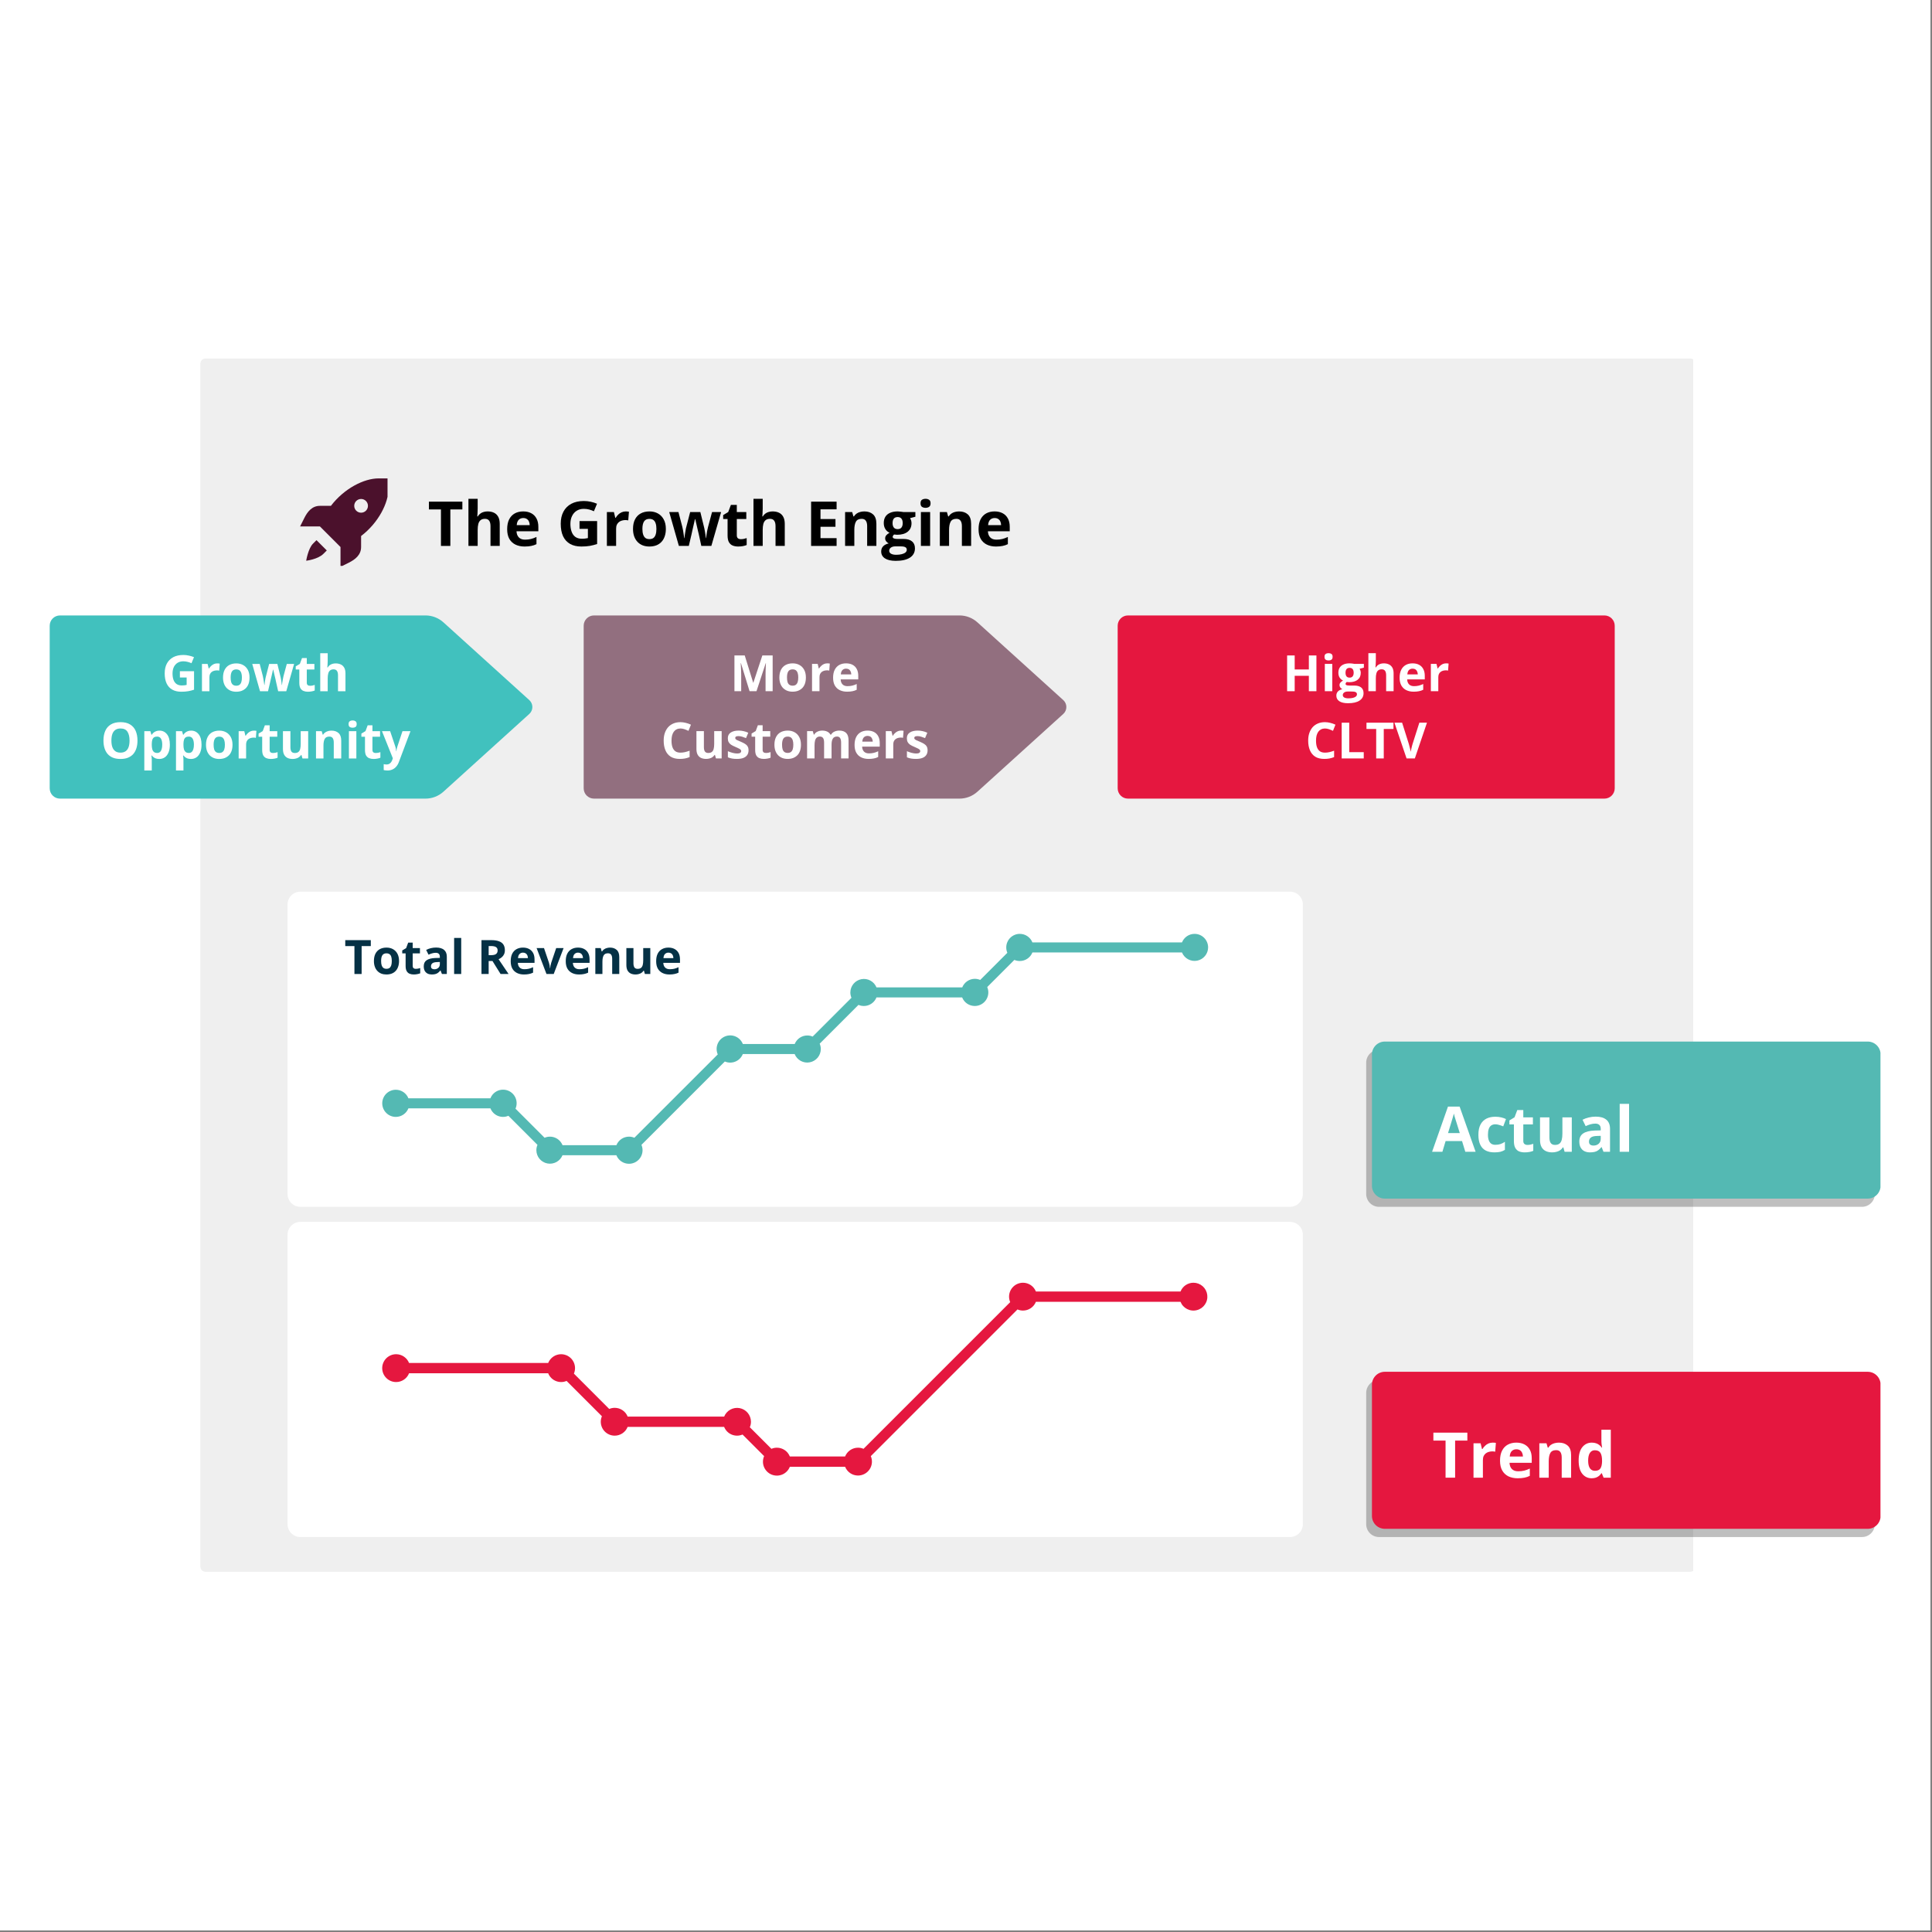 <svg xmlns="http://www.w3.org/2000/svg" xmlns:xlink="http://www.w3.org/1999/xlink" width="750" zoomAndPan="magnify" viewBox="0 0 562.5 562.5" height="750" preserveAspectRatio="xMidYMid meet" version="1.0"><rect x="0" y="0" width="562.5" height="562.5" fill="#808080" stroke="none"/><defs><filter x="0%" y="0%" width="100%" height="100%" id="e8e3340325"><feColorMatrix values="0 0 0 0 1 0 0 0 0 1 0 0 0 0 1 0 0 0 1 0" color-interpolation-filters="sRGB"/></filter><g/><clipPath id="7e7ad681b1"><path d="M 58.332 104.383 L 493 104.383 L 493 457.617 L 58.332 457.617 Z M 58.332 104.383 " clip-rule="nonzero"/></clipPath><clipPath id="b3d30b15c6"><path d="M 59.828 104.383 L 492.145 104.383 C 492.543 104.383 492.926 104.543 493.207 104.824 C 493.488 105.105 493.645 105.484 493.645 105.883 L 493.645 456.117 C 493.645 456.516 493.488 456.895 493.207 457.176 C 492.926 457.457 492.543 457.617 492.145 457.617 L 59.828 457.617 C 59.43 457.617 59.051 457.457 58.77 457.176 C 58.488 456.895 58.332 456.516 58.332 456.117 L 58.332 105.883 C 58.332 105.484 58.488 105.105 58.77 104.824 C 59.051 104.543 59.43 104.383 59.828 104.383 Z M 59.828 104.383 " clip-rule="nonzero"/></clipPath><mask id="fd897c2a80"><g filter="url(#e8e3340325)"><rect x="-56.25" width="675" fill="#000000" y="-56.25" height="675" fill-opacity="0.25"/></g></mask><clipPath id="2d0b841e79"><path d="M 0.766 0.645 L 149 0.645 L 149 46.367 L 0.766 46.367 Z M 0.766 0.645 " clip-rule="nonzero"/></clipPath><clipPath id="5b445ceb9a"><path d="M 4.512 0.645 L 145.113 0.645 C 146.105 0.645 147.059 1.039 147.762 1.742 C 148.465 2.445 148.859 3.398 148.859 4.391 L 148.859 42.621 C 148.859 43.613 148.465 44.566 147.762 45.27 C 147.059 45.973 146.105 46.367 145.113 46.367 L 4.512 46.367 C 3.52 46.367 2.566 45.973 1.863 45.27 C 1.16 44.566 0.766 43.613 0.766 42.621 L 0.766 4.391 C 0.766 3.398 1.16 2.445 1.863 1.742 C 2.566 1.039 3.52 0.645 4.512 0.645 Z M 4.512 0.645 " clip-rule="nonzero"/></clipPath><clipPath id="47e6692e07"><rect x="0" width="150" y="0" height="47"/></clipPath><clipPath id="e042ef331a"><path d="M 399.441 303.25 L 547.676 303.25 L 547.676 348.973 L 399.441 348.973 Z M 399.441 303.25 " clip-rule="nonzero"/></clipPath><clipPath id="a05c04255c"><path d="M 403.188 303.25 L 543.785 303.25 C 544.781 303.25 545.734 303.648 546.434 304.348 C 547.137 305.051 547.531 306.004 547.531 307 L 547.531 345.227 C 547.531 346.219 547.137 347.172 546.434 347.875 C 545.734 348.578 544.781 348.973 543.785 348.973 L 403.188 348.973 C 402.195 348.973 401.242 348.578 400.539 347.875 C 399.836 347.172 399.441 346.219 399.441 345.227 L 399.441 307 C 399.441 306.004 399.836 305.051 400.539 304.348 C 401.242 303.648 402.195 303.25 403.188 303.25 Z M 403.188 303.25 " clip-rule="nonzero"/></clipPath><clipPath id="44453b48cb"><path d="M 325.41 179.184 L 470.191 179.184 L 470.191 232.516 L 325.41 232.516 Z M 325.41 179.184 " clip-rule="nonzero"/></clipPath><clipPath id="8a24ec1403"><path d="M 328.406 179.184 L 467.125 179.184 C 468.781 179.184 470.125 180.527 470.125 182.18 L 470.125 229.516 C 470.125 231.172 468.781 232.516 467.125 232.516 L 328.406 232.516 C 326.75 232.516 325.41 231.172 325.41 229.516 L 325.41 182.18 C 325.41 180.527 326.75 179.184 328.406 179.184 Z M 328.406 179.184 " clip-rule="nonzero"/></clipPath><clipPath id="0dac9fef99"><path d="M 14.469 179.184 L 155 179.184 L 155 232.516 L 14.469 232.516 Z M 14.469 179.184 " clip-rule="nonzero"/></clipPath><clipPath id="454d5cf67e"><path d="M 123.883 179.184 L 17.465 179.184 C 15.809 179.184 14.469 180.527 14.469 182.18 L 14.469 229.516 C 14.469 231.172 15.809 232.516 17.465 232.516 L 123.883 232.516 C 125.812 232.516 127.672 231.797 129.102 230.504 L 154.109 207.859 C 154.676 207.348 155 206.617 155 205.848 C 155 205.082 154.676 204.352 154.109 203.836 L 129.102 181.195 C 127.672 179.902 125.812 179.184 123.883 179.184 Z M 123.883 179.184 " clip-rule="nonzero"/></clipPath><clipPath id="59e34d784d"><path d="M 169.938 179.184 L 310.555 179.184 L 310.555 232.516 L 169.938 232.516 Z M 169.938 179.184 " clip-rule="nonzero"/></clipPath><clipPath id="90101959e4"><path d="M 279.355 179.184 L 172.938 179.184 C 171.281 179.184 169.938 180.527 169.938 182.18 L 169.938 229.516 C 169.938 231.172 171.281 232.516 172.938 232.516 L 279.355 232.516 C 281.285 232.516 283.145 231.797 284.574 230.504 L 309.578 207.859 C 310.148 207.348 310.469 206.617 310.469 205.848 C 310.469 205.082 310.148 204.352 309.578 203.836 L 284.574 181.195 C 283.145 179.902 281.285 179.184 279.355 179.184 Z M 279.355 179.184 " clip-rule="nonzero"/></clipPath><clipPath id="0d15147587"><path d="M 87.352 139.285 L 112.828 139.285 L 112.828 164.762 L 87.352 164.762 Z M 87.352 139.285 " clip-rule="nonzero"/></clipPath><clipPath id="ee45c3a885"><path d="M 83.719 259.605 L 379.438 259.605 L 379.438 351.367 L 83.719 351.367 Z M 83.719 259.605 " clip-rule="nonzero"/></clipPath><clipPath id="f5156eb2bd"><path d="M 87.465 259.605 L 375.582 259.605 C 377.652 259.605 379.328 261.281 379.328 263.352 L 379.328 347.621 C 379.328 349.688 377.652 351.367 375.582 351.367 L 87.465 351.367 C 85.395 351.367 83.719 349.688 83.719 347.621 L 83.719 263.352 C 83.719 261.281 85.395 259.605 87.465 259.605 Z M 87.465 259.605 " clip-rule="nonzero"/></clipPath><clipPath id="fed4038937"><path d="M 111.297 271.82 L 351.836 271.82 L 351.836 339 L 111.297 339 Z M 111.297 271.82 " clip-rule="nonzero"/></clipPath><clipPath id="beaa631518"><path d="M 83.719 355.746 L 379.438 355.746 L 379.438 447.508 L 83.719 447.508 Z M 83.719 355.746 " clip-rule="nonzero"/></clipPath><clipPath id="7f5a7f0f26"><path d="M 87.465 355.746 L 375.582 355.746 C 377.652 355.746 379.328 357.422 379.328 359.492 L 379.328 443.762 C 379.328 445.832 377.652 447.508 375.582 447.508 L 87.465 447.508 C 85.395 447.508 83.719 445.832 83.719 443.762 L 83.719 359.492 C 83.719 357.422 85.395 355.746 87.465 355.746 Z M 87.465 355.746 " clip-rule="nonzero"/></clipPath><clipPath id="d2a15544ea"><path d="M 111.297 373.422 L 351.836 373.422 L 351.836 429.625 L 111.297 429.625 Z M 111.297 373.422 " clip-rule="nonzero"/></clipPath><mask id="62822356ba"><g filter="url(#e8e3340325)"><rect x="-56.25" width="675" fill="#000000" y="-56.25" height="675" fill-opacity="0.25"/></g></mask><clipPath id="5bcdacab72"><path d="M 0.766 0.785 L 149 0.785 L 149 46.508 L 0.766 46.508 Z M 0.766 0.785 " clip-rule="nonzero"/></clipPath><clipPath id="99cf912b6c"><path d="M 4.512 0.785 L 145.113 0.785 C 146.105 0.785 147.059 1.18 147.762 1.883 C 148.465 2.586 148.859 3.539 148.859 4.535 L 148.859 42.762 C 148.859 43.754 148.465 44.707 147.762 45.41 C 147.059 46.113 146.105 46.508 145.113 46.508 L 4.512 46.508 C 3.52 46.508 2.566 46.113 1.863 45.41 C 1.16 44.707 0.766 43.754 0.766 42.762 L 0.766 4.535 C 0.766 3.539 1.16 2.586 1.863 1.883 C 2.566 1.18 3.52 0.785 4.512 0.785 Z M 4.512 0.785 " clip-rule="nonzero"/></clipPath><clipPath id="62bc282973"><rect x="0" width="150" y="0" height="47"/></clipPath><clipPath id="141a1ce74d"><path d="M 399.441 399.395 L 547.676 399.395 L 547.676 445.113 L 399.441 445.113 Z M 399.441 399.395 " clip-rule="nonzero"/></clipPath><clipPath id="0a2598f4fb"><path d="M 403.188 399.395 L 543.785 399.395 C 544.781 399.395 545.734 399.789 546.434 400.492 C 547.137 401.195 547.531 402.148 547.531 403.141 L 547.531 441.367 C 547.531 442.363 547.137 443.312 546.434 444.016 C 545.734 444.719 544.781 445.113 543.785 445.113 L 403.188 445.113 C 402.195 445.113 401.242 444.719 400.539 444.016 C 399.836 443.312 399.441 442.363 399.441 441.367 L 399.441 403.141 C 399.441 402.148 399.836 401.195 400.539 400.492 C 401.242 399.789 402.195 399.395 403.188 399.395 Z M 403.188 399.395 " clip-rule="nonzero"/></clipPath></defs><path fill="#ffffff" d="M 0 0 L 562 0 L 562 562 L 0 562 Z M 0 0 " fill-opacity="1" fill-rule="nonzero"/><path fill="#ffffff" d="M 0 0 L 562 0 L 562 562 L 0 562 Z M 0 0 " fill-opacity="1" fill-rule="nonzero"/><g clip-path="url(#7e7ad681b1)"><g clip-path="url(#b3d30b15c6)"><path fill="#efefef" d="M 58.332 104.383 L 492.969 104.383 L 492.969 457.617 L 58.332 457.617 Z M 58.332 104.383 " fill-opacity="1" fill-rule="nonzero"/></g></g><g mask="url(#fd897c2a80)"><g transform="matrix(1, 0, 0, 1, 397, 305)"><g clip-path="url(#47e6692e07)"><g clip-path="url(#2d0b841e79)"><g clip-path="url(#5b445ceb9a)"><path fill="#000000" d="M 0.766 0.645 L 148.824 0.645 L 148.824 46.367 L 0.766 46.367 Z M 0.766 0.645 " fill-opacity="1" fill-rule="nonzero"/></g></g></g></g></g><g clip-path="url(#e042ef331a)"><g clip-path="url(#a05c04255c)"><path fill="#54b9b3" d="M 399.441 303.25 L 547.496 303.25 L 547.496 348.973 L 399.441 348.973 Z M 399.441 303.25 " fill-opacity="1" fill-rule="nonzero"/></g></g><g clip-path="url(#44453b48cb)"><g clip-path="url(#8a24ec1403)"><path fill="#e5173f" d="M 325.41 179.184 L 470.191 179.184 L 470.191 232.516 L 325.41 232.516 Z M 325.41 179.184 " fill-opacity="1" fill-rule="nonzero"/></g></g><g clip-path="url(#0dac9fef99)"><g clip-path="url(#454d5cf67e)"><path fill="#41c1be" d="M 14.469 179.184 L 156.336 179.184 L 156.336 232.516 L 14.469 232.516 Z M 14.469 179.184 " fill-opacity="1" fill-rule="nonzero"/></g></g><g clip-path="url(#59e34d784d)"><g clip-path="url(#90101959e4)"><path fill="#926f7f" d="M 169.938 179.184 L 311.805 179.184 L 311.805 232.516 L 169.938 232.516 Z M 169.938 179.184 " fill-opacity="1" fill-rule="nonzero"/></g></g><g clip-path="url(#0d15147587)"><path fill="#4b112c" d="M 110.234 139.285 C 105.953 139.285 100.203 142.227 96.344 147.277 L 93.145 147.277 C 90.832 147.277 89.508 149.004 88.598 150.828 L 87.375 153.27 L 93.145 153.27 L 99.137 159.262 L 99.137 165.035 L 101.582 163.812 C 103.406 162.898 105.133 161.574 105.133 159.262 L 105.133 156.062 C 110.184 152.203 113.121 146.457 113.121 142.172 L 113.121 139.285 Z M 105.133 145.277 C 106.234 145.277 107.129 146.172 107.129 147.277 C 107.129 148.379 106.234 149.273 105.133 149.273 C 104.027 149.273 103.133 148.379 103.133 147.277 C 103.133 146.172 104.027 145.277 105.133 145.277 Z M 92.148 157.266 L 91.148 158.266 C 89.707 159.707 89.148 163.258 89.148 163.258 C 89.148 163.258 92.543 162.863 94.145 161.262 L 95.145 160.262 Z M 92.148 157.266 " fill-opacity="1" fill-rule="nonzero"/></g><g clip-path="url(#ee45c3a885)"><g clip-path="url(#f5156eb2bd)"><path fill="#ffffff" d="M 83.719 259.605 L 379.438 259.605 L 379.438 351.367 L 83.719 351.367 Z M 83.719 259.605 " fill-opacity="1" fill-rule="nonzero"/></g></g><g clip-path="url(#fed4038937)"><path fill="#54b9b3" d="M 347.801 271.895 C 347.402 271.895 347.02 271.953 346.641 272.066 C 346.262 272.184 345.91 272.355 345.582 272.574 C 345.258 272.797 344.969 273.062 344.723 273.371 C 344.477 273.68 344.277 274.016 344.133 274.383 L 300.586 274.383 C 300.441 274.016 300.242 273.68 299.996 273.371 C 299.746 273.062 299.461 272.797 299.133 272.574 C 298.809 272.355 298.457 272.184 298.078 272.066 C 297.699 271.953 297.312 271.895 296.918 271.895 C 296.395 271.895 295.891 271.992 295.406 272.195 C 294.922 272.395 294.496 272.68 294.125 273.051 C 293.754 273.422 293.469 273.848 293.27 274.332 C 293.066 274.816 292.969 275.32 292.969 275.844 C 292.969 276.387 293.074 276.906 293.285 277.406 L 285.387 285.309 C 284.887 285.094 284.367 284.988 283.824 284.984 C 283.43 284.984 283.043 285.043 282.664 285.16 C 282.289 285.277 281.938 285.445 281.609 285.668 C 281.281 285.891 280.996 286.156 280.746 286.465 C 280.5 286.773 280.301 287.109 280.156 287.477 L 255.188 287.477 C 255.016 287.055 254.777 286.672 254.473 286.332 C 254.168 285.992 253.812 285.711 253.41 285.496 C 253.012 285.277 252.582 285.133 252.133 285.062 C 251.68 284.996 251.23 285.004 250.781 285.09 C 250.332 285.176 249.914 285.336 249.52 285.566 C 249.125 285.797 248.785 286.09 248.492 286.441 C 248.199 286.793 247.977 287.184 247.816 287.609 C 247.66 288.039 247.582 288.484 247.578 288.941 C 247.578 289.484 247.684 290.004 247.898 290.504 L 236.602 301.797 C 236.105 301.582 235.586 301.477 235.043 301.477 C 234.648 301.477 234.262 301.535 233.883 301.652 C 233.508 301.766 233.156 301.938 232.828 302.156 C 232.5 302.379 232.215 302.645 231.969 302.953 C 231.719 303.262 231.523 303.598 231.375 303.965 L 216.277 303.965 C 216.18 303.719 216.062 303.488 215.918 303.266 C 215.777 303.047 215.613 302.84 215.43 302.652 C 215.25 302.465 215.047 302.293 214.832 302.145 C 214.617 301.996 214.387 301.871 214.145 301.77 C 213.902 301.664 213.652 301.586 213.395 301.535 C 213.141 301.48 212.879 301.453 212.617 301.453 C 212.352 301.453 212.094 301.477 211.836 301.527 C 211.578 301.578 211.328 301.652 211.086 301.754 C 210.844 301.855 210.613 301.977 210.395 302.125 C 210.176 302.27 209.973 302.438 209.789 302.625 C 209.605 302.809 209.441 303.012 209.297 303.234 C 209.152 303.453 209.031 303.684 208.93 303.93 C 208.832 304.172 208.762 304.422 208.711 304.68 C 208.664 304.938 208.641 305.199 208.645 305.461 C 208.648 305.727 208.68 305.984 208.734 306.242 C 208.793 306.5 208.871 306.746 208.977 306.988 L 184.695 331.258 C 184.199 331.043 183.68 330.938 183.137 330.934 C 182.742 330.934 182.355 330.992 181.977 331.109 C 181.598 331.227 181.246 331.395 180.918 331.617 C 180.594 331.84 180.305 332.105 180.059 332.414 C 179.809 332.723 179.613 333.059 179.465 333.426 L 163.781 333.426 C 163.684 333.18 163.562 332.949 163.418 332.727 C 163.273 332.504 163.109 332.301 162.926 332.113 C 162.738 331.926 162.539 331.758 162.32 331.609 C 162.102 331.461 161.867 331.336 161.625 331.238 C 161.383 331.137 161.129 331.059 160.871 331.008 C 160.613 330.957 160.352 330.934 160.086 330.938 C 159.824 330.938 159.562 330.965 159.305 331.02 C 159.047 331.074 158.797 331.152 158.555 331.258 L 150.086 322.789 C 150.191 322.551 150.273 322.301 150.328 322.043 C 150.383 321.789 150.414 321.527 150.418 321.266 C 150.422 321.004 150.398 320.742 150.352 320.484 C 150.305 320.227 150.23 319.977 150.133 319.73 C 150.035 319.488 149.914 319.254 149.77 319.035 C 149.625 318.816 149.461 318.613 149.273 318.426 C 149.09 318.242 148.887 318.074 148.672 317.926 C 148.453 317.781 148.223 317.656 147.98 317.555 C 147.738 317.457 147.484 317.379 147.227 317.328 C 146.969 317.281 146.711 317.254 146.449 317.258 C 146.184 317.258 145.926 317.285 145.668 317.336 C 145.41 317.391 145.16 317.469 144.918 317.57 C 144.676 317.676 144.449 317.801 144.23 317.949 C 144.016 318.098 143.816 318.266 143.633 318.453 C 143.449 318.645 143.285 318.848 143.145 319.07 C 143.004 319.289 142.883 319.523 142.789 319.77 L 118.906 319.77 C 118.762 319.402 118.566 319.062 118.316 318.754 C 118.07 318.449 117.781 318.184 117.457 317.961 C 117.129 317.738 116.777 317.57 116.398 317.453 C 116.023 317.34 115.637 317.281 115.242 317.281 C 114.719 317.281 114.211 317.379 113.73 317.582 C 113.246 317.781 112.816 318.066 112.445 318.438 C 112.078 318.809 111.793 319.234 111.59 319.719 C 111.391 320.203 111.289 320.707 111.289 321.23 C 111.289 321.754 111.391 322.258 111.59 322.742 C 111.793 323.227 112.078 323.652 112.445 324.023 C 112.816 324.395 113.246 324.68 113.73 324.883 C 114.211 325.082 114.719 325.184 115.242 325.184 C 115.637 325.18 116.023 325.125 116.398 325.008 C 116.777 324.891 117.129 324.723 117.457 324.5 C 117.781 324.277 118.07 324.016 118.316 323.707 C 118.566 323.398 118.762 323.062 118.906 322.695 L 142.789 322.695 C 142.887 322.938 143.008 323.172 143.152 323.395 C 143.293 323.613 143.461 323.816 143.645 324.008 C 143.828 324.195 144.031 324.363 144.25 324.508 C 144.469 324.656 144.699 324.781 144.945 324.883 C 145.188 324.98 145.438 325.059 145.699 325.109 C 145.957 325.16 146.219 325.184 146.48 325.18 C 146.746 325.18 147.008 325.152 147.266 325.098 C 147.523 325.043 147.773 324.965 148.016 324.859 L 156.484 333.324 C 156.27 333.824 156.16 334.344 156.164 334.887 C 156.164 335.344 156.246 335.785 156.402 336.215 C 156.559 336.645 156.785 337.035 157.074 337.383 C 157.367 337.734 157.711 338.027 158.105 338.258 C 158.496 338.492 158.918 338.652 159.367 338.738 C 159.816 338.824 160.266 338.832 160.715 338.762 C 161.168 338.691 161.594 338.547 161.996 338.332 C 162.398 338.113 162.75 337.832 163.055 337.492 C 163.359 337.152 163.598 336.773 163.77 336.348 L 179.457 336.348 C 179.605 336.715 179.801 337.055 180.051 337.359 C 180.297 337.668 180.586 337.934 180.91 338.152 C 181.238 338.375 181.59 338.543 181.969 338.66 C 182.348 338.777 182.73 338.832 183.129 338.832 C 183.652 338.832 184.156 338.734 184.641 338.531 C 185.121 338.332 185.551 338.047 185.922 337.676 C 186.293 337.305 186.578 336.879 186.777 336.395 C 186.977 335.91 187.078 335.406 187.078 334.883 C 187.078 334.34 186.969 333.82 186.758 333.324 L 211.035 309.055 C 211.277 309.16 211.527 309.238 211.785 309.293 C 212.043 309.348 212.305 309.375 212.566 309.379 C 212.832 309.379 213.094 309.355 213.352 309.305 C 213.613 309.254 213.863 309.18 214.105 309.078 C 214.352 308.977 214.582 308.852 214.801 308.707 C 215.02 308.559 215.223 308.391 215.406 308.203 C 215.594 308.016 215.758 307.812 215.902 307.59 C 216.047 307.367 216.168 307.137 216.266 306.891 L 231.363 306.891 C 231.535 307.316 231.773 307.699 232.078 308.039 C 232.383 308.383 232.734 308.66 233.137 308.883 C 233.539 309.102 233.969 309.246 234.418 309.316 C 234.871 309.387 235.32 309.379 235.773 309.289 C 236.223 309.203 236.641 309.043 237.035 308.812 C 237.43 308.578 237.773 308.285 238.066 307.934 C 238.355 307.582 238.582 307.191 238.738 306.758 C 238.895 306.328 238.973 305.887 238.973 305.426 C 238.977 304.887 238.867 304.367 238.652 303.867 L 249.949 292.57 C 250.191 292.676 250.441 292.754 250.699 292.809 C 250.957 292.863 251.219 292.891 251.48 292.891 C 251.746 292.891 252.008 292.867 252.266 292.816 C 252.523 292.766 252.777 292.691 253.02 292.59 C 253.262 292.488 253.492 292.363 253.711 292.219 C 253.93 292.07 254.133 291.902 254.32 291.715 C 254.504 291.527 254.668 291.324 254.812 291.105 C 254.957 290.883 255.078 290.652 255.18 290.406 L 280.129 290.406 C 280.277 290.773 280.473 291.109 280.723 291.418 C 280.969 291.727 281.258 291.988 281.582 292.211 C 281.91 292.434 282.262 292.602 282.641 292.715 C 283.02 292.832 283.406 292.891 283.801 292.891 C 284.324 292.891 284.828 292.789 285.312 292.59 C 285.797 292.391 286.223 292.105 286.594 291.734 C 286.965 291.363 287.25 290.938 287.449 290.453 C 287.648 289.969 287.75 289.465 287.75 288.941 C 287.75 288.398 287.641 287.879 287.43 287.379 L 295.328 279.477 C 295.828 279.691 296.348 279.797 296.891 279.797 C 297.285 279.801 297.676 279.742 298.055 279.629 C 298.438 279.516 298.793 279.344 299.121 279.125 C 299.449 278.902 299.742 278.637 299.992 278.328 C 300.238 278.02 300.438 277.68 300.586 277.309 L 344.133 277.309 C 344.305 277.734 344.543 278.113 344.848 278.453 C 345.152 278.793 345.508 279.074 345.906 279.289 C 346.309 279.508 346.734 279.652 347.188 279.723 C 347.637 279.793 348.09 279.785 348.535 279.699 C 348.984 279.609 349.406 279.453 349.801 279.219 C 350.191 278.988 350.535 278.695 350.828 278.344 C 351.121 277.992 351.344 277.605 351.5 277.176 C 351.656 276.746 351.738 276.305 351.742 275.848 C 351.742 275.324 351.641 274.82 351.441 274.336 C 351.242 273.852 350.957 273.426 350.59 273.055 C 350.219 272.684 349.793 272.398 349.309 272.195 C 348.824 271.996 348.324 271.895 347.801 271.895 Z M 347.801 271.895 " fill-opacity="1" fill-rule="nonzero"/></g><g clip-path="url(#beaa631518)"><g clip-path="url(#7f5a7f0f26)"><path fill="#ffffff" d="M 83.719 355.746 L 379.438 355.746 L 379.438 447.508 L 83.719 447.508 Z M 83.719 355.746 " fill-opacity="1" fill-rule="nonzero"/></g></g><g clip-path="url(#d2a15544ea)"><path fill="#e5173f" d="M 347.469 373.465 C 347.062 373.465 346.668 373.527 346.281 373.645 C 345.895 373.766 345.531 373.938 345.195 374.164 C 344.859 374.391 344.566 374.664 344.312 374.98 C 344.059 375.297 343.855 375.641 343.707 376.02 L 301.602 376.02 C 301.453 375.641 301.25 375.297 300.996 374.98 C 300.742 374.664 300.449 374.391 300.113 374.164 C 299.777 373.938 299.414 373.766 299.027 373.645 C 298.641 373.527 298.242 373.465 297.84 373.465 C 297.504 373.465 297.172 373.508 296.848 373.59 C 296.52 373.672 296.211 373.793 295.914 373.949 C 295.621 374.109 295.348 374.301 295.102 374.527 C 294.852 374.754 294.637 375.008 294.453 375.289 C 294.27 375.57 294.121 375.867 294.012 376.184 C 293.898 376.5 293.832 376.828 293.801 377.16 C 293.77 377.496 293.785 377.828 293.836 378.16 C 293.891 378.492 293.984 378.812 294.117 379.117 L 251.41 421.824 C 250.898 421.605 250.367 421.492 249.809 421.496 C 249.406 421.496 249.008 421.555 248.621 421.676 C 248.234 421.793 247.875 421.965 247.539 422.195 C 247.203 422.422 246.906 422.691 246.656 423.008 C 246.402 423.324 246.199 423.672 246.047 424.047 L 229.961 424.047 C 229.809 423.672 229.605 423.324 229.352 423.008 C 229.098 422.691 228.805 422.422 228.469 422.195 C 228.133 421.965 227.773 421.793 227.387 421.676 C 227 421.555 226.602 421.496 226.199 421.496 C 225.641 421.492 225.109 421.605 224.598 421.824 L 218.312 415.539 C 218.535 415.027 218.645 414.496 218.641 413.941 C 218.641 413.469 218.559 413.016 218.398 412.574 C 218.238 412.133 218.012 411.73 217.711 411.371 C 217.41 411.008 217.059 410.707 216.656 410.469 C 216.25 410.23 215.82 410.066 215.359 409.977 C 214.898 409.887 214.434 409.879 213.969 409.953 C 213.508 410.023 213.07 410.172 212.656 410.398 C 212.242 410.621 211.883 410.91 211.57 411.262 C 211.258 411.609 211.012 412.004 210.836 412.438 L 182.742 412.438 C 182.59 412.062 182.391 411.715 182.137 411.398 C 181.883 411.086 181.586 410.812 181.25 410.586 C 180.914 410.359 180.555 410.184 180.168 410.066 C 179.777 409.945 179.383 409.887 178.977 409.887 C 178.422 409.887 177.887 409.996 177.375 410.219 L 167.094 399.93 C 167.227 399.621 167.316 399.301 167.371 398.973 C 167.422 398.641 167.434 398.309 167.406 397.973 C 167.375 397.641 167.305 397.312 167.195 396.996 C 167.082 396.68 166.938 396.383 166.75 396.102 C 166.566 395.82 166.352 395.566 166.102 395.34 C 165.855 395.117 165.586 394.922 165.289 394.762 C 164.992 394.605 164.684 394.484 164.359 394.402 C 164.035 394.32 163.703 394.277 163.367 394.277 C 162.961 394.277 162.566 394.336 162.18 394.457 C 161.793 394.574 161.43 394.75 161.094 394.977 C 160.762 395.203 160.465 395.477 160.211 395.793 C 159.957 396.105 159.758 396.453 159.605 396.828 L 119.094 396.828 C 118.945 396.453 118.742 396.105 118.488 395.789 C 118.234 395.477 117.938 395.203 117.605 394.977 C 117.27 394.75 116.906 394.574 116.52 394.457 C 116.133 394.336 115.734 394.277 115.332 394.277 C 115.062 394.277 114.801 394.305 114.539 394.355 C 114.277 394.406 114.023 394.484 113.781 394.586 C 113.535 394.688 113.301 394.812 113.078 394.961 C 112.859 395.109 112.652 395.277 112.465 395.465 C 112.277 395.652 112.109 395.859 111.961 396.078 C 111.812 396.301 111.688 396.535 111.586 396.781 C 111.484 397.023 111.406 397.277 111.355 397.539 C 111.305 397.801 111.277 398.062 111.277 398.332 C 111.277 398.598 111.305 398.859 111.355 399.121 C 111.406 399.383 111.484 399.637 111.586 399.883 C 111.688 400.125 111.812 400.359 111.961 400.582 C 112.109 400.805 112.277 401.008 112.465 401.195 C 112.652 401.383 112.859 401.551 113.078 401.699 C 113.301 401.848 113.535 401.973 113.781 402.074 C 114.023 402.176 114.277 402.254 114.539 402.305 C 114.801 402.355 115.062 402.383 115.332 402.383 C 115.734 402.383 116.133 402.324 116.52 402.203 C 116.906 402.086 117.27 401.91 117.605 401.684 C 117.938 401.457 118.234 401.188 118.488 400.871 C 118.742 400.555 118.945 400.207 119.094 399.832 L 159.598 399.832 C 159.746 400.207 159.949 400.555 160.203 400.867 C 160.457 401.184 160.75 401.457 161.086 401.684 C 161.422 401.91 161.781 402.086 162.172 402.203 C 162.559 402.324 162.953 402.383 163.359 402.383 C 163.914 402.383 164.449 402.273 164.957 402.055 L 175.246 412.34 C 175.113 412.648 175.02 412.969 174.965 413.297 C 174.914 413.629 174.902 413.961 174.93 414.297 C 174.961 414.633 175.031 414.957 175.141 415.273 C 175.25 415.59 175.398 415.891 175.582 416.168 C 175.766 416.449 175.984 416.703 176.23 416.93 C 176.477 417.156 176.75 417.348 177.047 417.508 C 177.34 417.668 177.652 417.789 177.977 417.871 C 178.301 417.953 178.633 417.992 178.969 417.992 C 179.375 417.992 179.77 417.934 180.156 417.812 C 180.543 417.695 180.906 417.52 181.242 417.293 C 181.578 417.066 181.871 416.793 182.125 416.48 C 182.379 416.164 182.582 415.816 182.73 415.441 L 210.828 415.441 C 210.93 415.691 211.055 415.93 211.203 416.156 C 211.348 416.383 211.52 416.594 211.707 416.785 C 211.898 416.977 212.105 417.148 212.328 417.301 C 212.555 417.449 212.789 417.578 213.039 417.684 C 213.289 417.785 213.547 417.863 213.812 417.914 C 214.078 417.969 214.348 417.992 214.617 417.992 C 214.887 417.988 215.156 417.961 215.418 417.906 C 215.684 417.852 215.941 417.77 216.191 417.664 L 222.473 423.949 C 222.363 424.195 222.281 424.449 222.227 424.711 C 222.168 424.977 222.137 425.242 222.133 425.512 C 222.129 425.781 222.152 426.047 222.199 426.312 C 222.25 426.578 222.324 426.836 222.426 427.086 C 222.527 427.336 222.652 427.574 222.801 427.797 C 222.945 428.023 223.117 428.23 223.305 428.422 C 223.496 428.613 223.703 428.785 223.926 428.938 C 224.148 429.086 224.387 429.215 224.633 429.316 C 224.883 429.418 225.141 429.496 225.406 429.547 C 225.668 429.602 225.938 429.625 226.207 429.625 C 226.477 429.625 226.742 429.594 227.004 429.539 C 227.27 429.484 227.523 429.406 227.773 429.301 C 228.02 429.195 228.258 429.066 228.477 428.914 C 228.699 428.762 228.906 428.59 229.094 428.395 C 229.281 428.203 229.449 427.992 229.594 427.766 C 229.738 427.539 229.859 427.301 229.961 427.047 L 246.047 427.047 C 246.199 427.426 246.402 427.77 246.656 428.086 C 246.906 428.402 247.203 428.672 247.539 428.902 C 247.875 429.129 248.234 429.301 248.621 429.422 C 249.008 429.539 249.406 429.598 249.809 429.602 C 250.145 429.598 250.477 429.559 250.801 429.477 C 251.125 429.395 251.438 429.273 251.73 429.113 C 252.027 428.957 252.297 428.762 252.547 428.535 C 252.793 428.309 253.008 428.055 253.195 427.777 C 253.379 427.496 253.527 427.199 253.637 426.883 C 253.746 426.562 253.816 426.238 253.848 425.906 C 253.875 425.57 253.863 425.238 253.812 424.906 C 253.758 424.574 253.668 424.254 253.535 423.949 L 296.238 381.242 C 296.75 381.461 297.281 381.57 297.84 381.57 C 298.242 381.57 298.641 381.512 299.027 381.395 C 299.414 381.273 299.777 381.102 300.113 380.875 C 300.449 380.645 300.742 380.375 300.996 380.059 C 301.25 379.742 301.453 379.395 301.602 379.02 L 343.707 379.02 C 343.887 379.477 344.145 379.891 344.477 380.254 C 344.812 380.617 345.199 380.91 345.637 381.133 C 346.078 381.355 346.543 381.496 347.031 381.547 C 347.523 381.602 348.008 381.566 348.484 381.441 C 348.961 381.32 349.402 381.113 349.805 380.832 C 350.207 380.547 350.547 380.199 350.824 379.793 C 351.102 379.383 351.297 378.941 351.41 378.461 C 351.527 377.98 351.551 377.496 351.488 377.008 C 351.426 376.52 351.281 376.055 351.051 375.621 C 350.82 375.184 350.52 374.805 350.148 374.477 C 349.777 374.152 349.363 373.902 348.902 373.727 C 348.441 373.555 347.961 373.465 347.469 373.465 Z M 347.469 373.465 " fill-opacity="1" fill-rule="nonzero"/></g><g mask="url(#62822356ba)"><g transform="matrix(1, 0, 0, 1, 397, 401)"><g clip-path="url(#62bc282973)"><g clip-path="url(#5bcdacab72)"><g clip-path="url(#99cf912b6c)"><path fill="#000000" d="M 0.766 0.785 L 148.824 0.785 L 148.824 46.508 L 0.766 46.508 Z M 0.766 0.785 " fill-opacity="1" fill-rule="nonzero"/></g></g></g></g></g><g clip-path="url(#141a1ce74d)"><g clip-path="url(#0a2598f4fb)"><path fill="#e5173f" d="M 399.441 399.395 L 547.496 399.395 L 547.496 445.113 L 399.441 445.113 Z M 399.441 399.395 " fill-opacity="1" fill-rule="nonzero"/></g></g><g fill="#ffffff" fill-opacity="1"><g transform="translate(47.107, 201.257)"><g><path d="M 5.266 -5.844 L 9.391 -5.844 L 9.391 -0.453 C 8.848 -0.266 8.281 -0.117 7.688 -0.016 C 7.102 0.086 6.438 0.141 5.688 0.141 C 4.656 0.141 3.773 -0.062 3.047 -0.469 C 2.328 -0.875 1.781 -1.473 1.406 -2.266 C 1.031 -3.066 0.844 -4.051 0.844 -5.219 C 0.844 -6.312 1.051 -7.254 1.469 -8.047 C 1.895 -8.848 2.508 -9.469 3.312 -9.906 C 4.125 -10.344 5.113 -10.562 6.281 -10.562 C 6.832 -10.562 7.375 -10.5 7.906 -10.375 C 8.445 -10.258 8.938 -10.109 9.375 -9.922 L 8.641 -8.156 C 8.328 -8.312 7.961 -8.441 7.547 -8.547 C 7.141 -8.66 6.711 -8.719 6.266 -8.719 C 5.629 -8.719 5.07 -8.57 4.594 -8.281 C 4.125 -7.988 3.758 -7.578 3.5 -7.047 C 3.25 -6.516 3.125 -5.891 3.125 -5.172 C 3.125 -4.492 3.211 -3.891 3.391 -3.359 C 3.578 -2.836 3.867 -2.426 4.266 -2.125 C 4.672 -1.832 5.191 -1.688 5.828 -1.688 C 6.141 -1.688 6.406 -1.703 6.625 -1.734 C 6.844 -1.766 7.047 -1.801 7.234 -1.844 L 7.234 -4 L 5.266 -4 Z M 5.266 -5.844 "/></g></g></g><g fill="#ffffff" fill-opacity="1"><g transform="translate(57.66, 201.257)"><g><path d="M 5.578 -8.109 C 5.691 -8.109 5.816 -8.102 5.953 -8.094 C 6.098 -8.082 6.219 -8.066 6.312 -8.047 L 6.156 -6 C 6.082 -6.031 5.977 -6.051 5.844 -6.062 C 5.719 -6.07 5.609 -6.078 5.516 -6.078 C 5.234 -6.078 4.957 -6.039 4.688 -5.969 C 4.426 -5.895 4.191 -5.781 3.984 -5.625 C 3.773 -5.469 3.609 -5.258 3.484 -5 C 3.367 -4.738 3.312 -4.422 3.312 -4.047 L 3.312 0 L 1.141 0 L 1.141 -7.953 L 2.781 -7.953 L 3.109 -6.625 L 3.203 -6.625 C 3.359 -6.895 3.555 -7.141 3.797 -7.359 C 4.035 -7.586 4.301 -7.77 4.594 -7.906 C 4.895 -8.039 5.223 -8.109 5.578 -8.109 Z M 5.578 -8.109 "/></g></g></g><g fill="#ffffff" fill-opacity="1"><g transform="translate(64.277, 201.257)"><g><path d="M 8.375 -4 C 8.375 -3.332 8.285 -2.738 8.109 -2.219 C 7.93 -1.707 7.672 -1.273 7.328 -0.922 C 6.984 -0.578 6.57 -0.312 6.094 -0.125 C 5.625 0.051 5.086 0.141 4.484 0.141 C 3.93 0.141 3.422 0.051 2.953 -0.125 C 2.484 -0.312 2.078 -0.578 1.734 -0.922 C 1.391 -1.273 1.125 -1.707 0.938 -2.219 C 0.75 -2.738 0.656 -3.332 0.656 -4 C 0.656 -4.875 0.812 -5.617 1.125 -6.234 C 1.438 -6.848 1.879 -7.312 2.453 -7.625 C 3.035 -7.945 3.727 -8.109 4.531 -8.109 C 5.281 -8.109 5.941 -7.945 6.516 -7.625 C 7.086 -7.312 7.539 -6.848 7.875 -6.234 C 8.207 -5.617 8.375 -4.875 8.375 -4 Z M 2.875 -4 C 2.875 -3.469 2.926 -3.023 3.031 -2.672 C 3.145 -2.316 3.32 -2.051 3.562 -1.875 C 3.812 -1.695 4.129 -1.609 4.516 -1.609 C 4.898 -1.609 5.211 -1.695 5.453 -1.875 C 5.691 -2.051 5.867 -2.316 5.984 -2.672 C 6.098 -3.023 6.156 -3.469 6.156 -4 C 6.156 -4.52 6.098 -4.953 5.984 -5.297 C 5.867 -5.648 5.691 -5.914 5.453 -6.094 C 5.211 -6.27 4.895 -6.359 4.5 -6.359 C 3.926 -6.359 3.508 -6.16 3.25 -5.766 C 3 -5.367 2.875 -4.781 2.875 -4 Z M 2.875 -4 "/></g></g></g><g fill="#ffffff" fill-opacity="1"><g transform="translate(73.3, 201.257)"><g><path d="M 7.688 0 L 7.062 -2.781 C 7.031 -2.945 6.977 -3.191 6.906 -3.516 C 6.832 -3.836 6.75 -4.188 6.656 -4.562 C 6.57 -4.938 6.492 -5.281 6.422 -5.594 C 6.348 -5.914 6.289 -6.148 6.25 -6.297 L 6.188 -6.297 C 6.156 -6.148 6.102 -5.914 6.031 -5.594 C 5.957 -5.281 5.879 -4.938 5.797 -4.562 C 5.711 -4.188 5.629 -3.832 5.547 -3.5 C 5.473 -3.176 5.414 -2.926 5.375 -2.75 L 4.734 0 L 2.406 0 L 0.141 -7.953 L 2.312 -7.953 L 3.219 -4.438 C 3.281 -4.188 3.336 -3.891 3.391 -3.547 C 3.453 -3.211 3.504 -2.883 3.547 -2.562 C 3.598 -2.25 3.633 -2.004 3.656 -1.828 L 3.719 -1.828 C 3.727 -1.961 3.75 -2.145 3.781 -2.375 C 3.812 -2.602 3.844 -2.836 3.875 -3.078 C 3.914 -3.316 3.953 -3.535 3.984 -3.734 C 4.023 -3.93 4.055 -4.066 4.078 -4.141 L 5.062 -7.953 L 7.453 -7.953 L 8.391 -4.141 C 8.422 -4.004 8.461 -3.785 8.516 -3.484 C 8.566 -3.191 8.613 -2.883 8.656 -2.562 C 8.707 -2.25 8.734 -2.004 8.734 -1.828 L 8.797 -1.828 C 8.805 -1.984 8.836 -2.219 8.891 -2.531 C 8.941 -2.852 9 -3.188 9.062 -3.531 C 9.125 -3.883 9.188 -4.188 9.25 -4.438 L 10.203 -7.953 L 12.328 -7.953 L 10.047 0 Z M 7.688 0 "/></g></g></g><g fill="#ffffff" fill-opacity="1"><g transform="translate(85.773, 201.257)"><g><path d="M 4.484 -1.594 C 4.723 -1.594 4.957 -1.613 5.188 -1.656 C 5.414 -1.707 5.641 -1.77 5.859 -1.844 L 5.859 -0.219 C 5.629 -0.113 5.344 -0.031 5 0.031 C 4.656 0.102 4.273 0.141 3.859 0.141 C 3.391 0.141 2.961 0.062 2.578 -0.094 C 2.203 -0.25 1.906 -0.516 1.688 -0.891 C 1.477 -1.273 1.375 -1.805 1.375 -2.484 L 1.375 -6.328 L 0.328 -6.328 L 0.328 -7.25 L 1.531 -7.969 L 2.156 -9.656 L 3.547 -9.656 L 3.547 -7.953 L 5.766 -7.953 L 5.766 -6.328 L 3.547 -6.328 L 3.547 -2.484 C 3.547 -2.18 3.629 -1.957 3.797 -1.812 C 3.973 -1.664 4.203 -1.594 4.484 -1.594 Z M 4.484 -1.594 "/></g></g></g><g fill="#ffffff" fill-opacity="1"><g transform="translate(92.099, 201.257)"><g><path d="M 3.312 -11.078 L 3.312 -8.812 C 3.312 -8.426 3.297 -8.051 3.266 -7.688 C 3.242 -7.332 3.223 -7.082 3.203 -6.938 L 3.328 -6.938 C 3.492 -7.219 3.691 -7.441 3.922 -7.609 C 4.16 -7.773 4.422 -7.898 4.703 -7.984 C 4.992 -8.066 5.301 -8.109 5.625 -8.109 C 6.195 -8.109 6.695 -8.004 7.125 -7.797 C 7.551 -7.598 7.883 -7.285 8.125 -6.859 C 8.363 -6.43 8.484 -5.875 8.484 -5.188 L 8.484 0 L 6.312 0 L 6.312 -4.641 C 6.312 -5.211 6.207 -5.645 6 -5.938 C 5.789 -6.227 5.469 -6.375 5.031 -6.375 C 4.594 -6.375 4.25 -6.27 4 -6.062 C 3.75 -5.863 3.57 -5.566 3.469 -5.172 C 3.363 -4.785 3.312 -4.312 3.312 -3.75 L 3.312 0 L 1.141 0 L 1.141 -11.078 Z M 3.312 -11.078 "/></g></g></g><g fill="#ffffff" fill-opacity="1"><g transform="translate(29.278, 220.831)"><g><path d="M 10.75 -5.219 C 10.75 -4.414 10.648 -3.688 10.453 -3.031 C 10.254 -2.375 9.953 -1.805 9.547 -1.328 C 9.141 -0.859 8.625 -0.492 8 -0.234 C 7.383 0.016 6.648 0.141 5.797 0.141 C 4.953 0.141 4.219 0.016 3.594 -0.234 C 2.969 -0.492 2.453 -0.859 2.047 -1.328 C 1.641 -1.805 1.336 -2.375 1.141 -3.031 C 0.941 -3.688 0.844 -4.422 0.844 -5.234 C 0.844 -6.305 1.02 -7.242 1.375 -8.047 C 1.727 -8.848 2.27 -9.469 3 -9.906 C 3.738 -10.352 4.676 -10.578 5.812 -10.578 C 6.945 -10.578 7.875 -10.352 8.594 -9.906 C 9.32 -9.469 9.863 -8.848 10.219 -8.047 C 10.57 -7.242 10.75 -6.301 10.75 -5.219 Z M 3.156 -5.219 C 3.156 -4.488 3.242 -3.863 3.422 -3.344 C 3.609 -2.82 3.895 -2.414 4.281 -2.125 C 4.676 -1.844 5.18 -1.703 5.797 -1.703 C 6.422 -1.703 6.926 -1.844 7.312 -2.125 C 7.707 -2.414 7.992 -2.82 8.172 -3.344 C 8.348 -3.863 8.438 -4.488 8.438 -5.219 C 8.438 -6.312 8.234 -7.172 7.828 -7.797 C 7.422 -8.422 6.75 -8.734 5.812 -8.734 C 5.195 -8.734 4.691 -8.594 4.297 -8.312 C 3.898 -8.031 3.609 -7.625 3.422 -7.094 C 3.242 -6.57 3.156 -5.945 3.156 -5.219 Z M 3.156 -5.219 "/></g></g></g><g fill="#ffffff" fill-opacity="1"><g transform="translate(40.876, 220.831)"><g><path d="M 5.562 -8.109 C 6.457 -8.109 7.18 -7.758 7.734 -7.062 C 8.297 -6.363 8.578 -5.344 8.578 -4 C 8.578 -3.094 8.441 -2.332 8.172 -1.719 C 7.91 -1.102 7.551 -0.641 7.094 -0.328 C 6.633 -0.016 6.109 0.141 5.516 0.141 C 5.129 0.141 4.797 0.094 4.516 0 C 4.242 -0.102 4.008 -0.227 3.812 -0.375 C 3.625 -0.531 3.457 -0.695 3.312 -0.875 L 3.203 -0.875 C 3.234 -0.688 3.258 -0.492 3.281 -0.297 C 3.301 -0.098 3.312 0.098 3.312 0.297 L 3.312 3.5 L 1.141 3.5 L 1.141 -7.953 L 2.906 -7.953 L 3.203 -6.922 L 3.312 -6.922 C 3.457 -7.141 3.629 -7.336 3.828 -7.516 C 4.035 -7.691 4.281 -7.832 4.562 -7.938 C 4.852 -8.051 5.188 -8.109 5.562 -8.109 Z M 4.875 -6.375 C 4.488 -6.375 4.18 -6.297 3.953 -6.141 C 3.734 -5.984 3.57 -5.75 3.469 -5.438 C 3.375 -5.125 3.32 -4.727 3.312 -4.25 L 3.312 -4 C 3.312 -3.488 3.359 -3.055 3.453 -2.703 C 3.555 -2.348 3.723 -2.078 3.953 -1.891 C 4.18 -1.703 4.492 -1.609 4.891 -1.609 C 5.223 -1.609 5.492 -1.703 5.703 -1.891 C 5.922 -2.078 6.082 -2.348 6.188 -2.703 C 6.301 -3.066 6.359 -3.504 6.359 -4.016 C 6.359 -4.797 6.234 -5.383 5.984 -5.781 C 5.742 -6.176 5.375 -6.375 4.875 -6.375 Z M 4.875 -6.375 "/></g></g></g><g fill="#ffffff" fill-opacity="1"><g transform="translate(50.098, 220.831)"><g><path d="M 5.562 -8.109 C 6.457 -8.109 7.18 -7.758 7.734 -7.062 C 8.297 -6.363 8.578 -5.344 8.578 -4 C 8.578 -3.094 8.441 -2.332 8.172 -1.719 C 7.91 -1.102 7.551 -0.641 7.094 -0.328 C 6.633 -0.016 6.109 0.141 5.516 0.141 C 5.129 0.141 4.797 0.094 4.516 0 C 4.242 -0.102 4.008 -0.227 3.812 -0.375 C 3.625 -0.531 3.457 -0.695 3.312 -0.875 L 3.203 -0.875 C 3.234 -0.688 3.258 -0.492 3.281 -0.297 C 3.301 -0.098 3.312 0.098 3.312 0.297 L 3.312 3.5 L 1.141 3.5 L 1.141 -7.953 L 2.906 -7.953 L 3.203 -6.922 L 3.312 -6.922 C 3.457 -7.141 3.629 -7.336 3.828 -7.516 C 4.035 -7.691 4.281 -7.832 4.562 -7.938 C 4.852 -8.051 5.188 -8.109 5.562 -8.109 Z M 4.875 -6.375 C 4.488 -6.375 4.18 -6.297 3.953 -6.141 C 3.734 -5.984 3.57 -5.75 3.469 -5.438 C 3.375 -5.125 3.32 -4.727 3.312 -4.25 L 3.312 -4 C 3.312 -3.488 3.359 -3.055 3.453 -2.703 C 3.555 -2.348 3.723 -2.078 3.953 -1.891 C 4.18 -1.703 4.492 -1.609 4.891 -1.609 C 5.223 -1.609 5.492 -1.703 5.703 -1.891 C 5.922 -2.078 6.082 -2.348 6.188 -2.703 C 6.301 -3.066 6.359 -3.504 6.359 -4.016 C 6.359 -4.797 6.234 -5.383 5.984 -5.781 C 5.742 -6.176 5.375 -6.375 4.875 -6.375 Z M 4.875 -6.375 "/></g></g></g><g fill="#ffffff" fill-opacity="1"><g transform="translate(59.32, 220.831)"><g><path d="M 8.375 -4 C 8.375 -3.332 8.285 -2.738 8.109 -2.219 C 7.93 -1.707 7.672 -1.273 7.328 -0.922 C 6.984 -0.578 6.57 -0.312 6.094 -0.125 C 5.625 0.051 5.086 0.141 4.484 0.141 C 3.93 0.141 3.422 0.051 2.953 -0.125 C 2.484 -0.312 2.078 -0.578 1.734 -0.922 C 1.391 -1.273 1.125 -1.707 0.938 -2.219 C 0.75 -2.738 0.656 -3.332 0.656 -4 C 0.656 -4.875 0.812 -5.617 1.125 -6.234 C 1.438 -6.848 1.879 -7.312 2.453 -7.625 C 3.035 -7.945 3.727 -8.109 4.531 -8.109 C 5.281 -8.109 5.941 -7.945 6.516 -7.625 C 7.086 -7.312 7.539 -6.848 7.875 -6.234 C 8.207 -5.617 8.375 -4.875 8.375 -4 Z M 2.875 -4 C 2.875 -3.469 2.926 -3.023 3.031 -2.672 C 3.145 -2.316 3.32 -2.051 3.562 -1.875 C 3.812 -1.695 4.129 -1.609 4.516 -1.609 C 4.898 -1.609 5.211 -1.695 5.453 -1.875 C 5.691 -2.051 5.867 -2.316 5.984 -2.672 C 6.098 -3.023 6.156 -3.469 6.156 -4 C 6.156 -4.52 6.098 -4.953 5.984 -5.297 C 5.867 -5.648 5.691 -5.914 5.453 -6.094 C 5.211 -6.27 4.895 -6.359 4.5 -6.359 C 3.926 -6.359 3.508 -6.16 3.25 -5.766 C 3 -5.367 2.875 -4.781 2.875 -4 Z M 2.875 -4 "/></g></g></g><g fill="#ffffff" fill-opacity="1"><g transform="translate(68.343, 220.831)"><g><path d="M 5.578 -8.109 C 5.691 -8.109 5.816 -8.102 5.953 -8.094 C 6.098 -8.082 6.219 -8.066 6.312 -8.047 L 6.156 -6 C 6.082 -6.031 5.977 -6.051 5.844 -6.062 C 5.719 -6.07 5.609 -6.078 5.516 -6.078 C 5.234 -6.078 4.957 -6.039 4.688 -5.969 C 4.426 -5.895 4.191 -5.781 3.984 -5.625 C 3.773 -5.469 3.609 -5.258 3.484 -5 C 3.367 -4.738 3.312 -4.422 3.312 -4.047 L 3.312 0 L 1.141 0 L 1.141 -7.953 L 2.781 -7.953 L 3.109 -6.625 L 3.203 -6.625 C 3.359 -6.895 3.555 -7.141 3.797 -7.359 C 4.035 -7.586 4.301 -7.77 4.594 -7.906 C 4.895 -8.039 5.223 -8.109 5.578 -8.109 Z M 5.578 -8.109 "/></g></g></g><g fill="#ffffff" fill-opacity="1"><g transform="translate(74.96, 220.831)"><g><path d="M 4.484 -1.594 C 4.723 -1.594 4.957 -1.613 5.188 -1.656 C 5.414 -1.707 5.641 -1.77 5.859 -1.844 L 5.859 -0.219 C 5.629 -0.113 5.344 -0.031 5 0.031 C 4.656 0.102 4.273 0.141 3.859 0.141 C 3.391 0.141 2.961 0.062 2.578 -0.094 C 2.203 -0.25 1.906 -0.516 1.688 -0.891 C 1.477 -1.273 1.375 -1.805 1.375 -2.484 L 1.375 -6.328 L 0.328 -6.328 L 0.328 -7.25 L 1.531 -7.969 L 2.156 -9.656 L 3.547 -9.656 L 3.547 -7.953 L 5.766 -7.953 L 5.766 -6.328 L 3.547 -6.328 L 3.547 -2.484 C 3.547 -2.18 3.629 -1.957 3.797 -1.812 C 3.973 -1.664 4.203 -1.594 4.484 -1.594 Z M 4.484 -1.594 "/></g></g></g><g fill="#ffffff" fill-opacity="1"><g transform="translate(81.286, 220.831)"><g><path d="M 8.438 -7.953 L 8.438 0 L 6.781 0 L 6.484 -1.016 L 6.375 -1.016 C 6.195 -0.742 5.977 -0.52 5.719 -0.344 C 5.469 -0.176 5.188 -0.055 4.875 0.016 C 4.57 0.098 4.254 0.141 3.922 0.141 C 3.348 0.141 2.848 0.039 2.422 -0.156 C 2.004 -0.363 1.676 -0.68 1.438 -1.109 C 1.207 -1.535 1.094 -2.086 1.094 -2.766 L 1.094 -7.953 L 3.266 -7.953 L 3.266 -3.312 C 3.266 -2.738 3.363 -2.305 3.562 -2.016 C 3.77 -1.734 4.098 -1.594 4.547 -1.594 C 4.984 -1.594 5.328 -1.691 5.578 -1.891 C 5.836 -2.086 6.016 -2.379 6.109 -2.766 C 6.211 -3.16 6.266 -3.645 6.266 -4.219 L 6.266 -7.953 Z M 8.438 -7.953 "/></g></g></g><g fill="#ffffff" fill-opacity="1"><g transform="translate(90.864, 220.831)"><g><path d="M 5.656 -8.109 C 6.508 -8.109 7.191 -7.875 7.703 -7.406 C 8.223 -6.945 8.484 -6.207 8.484 -5.188 L 8.484 0 L 6.312 0 L 6.312 -4.641 C 6.312 -5.211 6.207 -5.645 6 -5.938 C 5.789 -6.227 5.469 -6.375 5.031 -6.375 C 4.363 -6.375 3.91 -6.145 3.672 -5.688 C 3.43 -5.238 3.312 -4.594 3.312 -3.75 L 3.312 0 L 1.141 0 L 1.141 -7.953 L 2.797 -7.953 L 3.094 -6.938 L 3.203 -6.938 C 3.379 -7.219 3.594 -7.441 3.844 -7.609 C 4.102 -7.773 4.383 -7.898 4.688 -7.984 C 5 -8.066 5.32 -8.109 5.656 -8.109 Z M 5.656 -8.109 "/></g></g></g><g fill="#ffffff" fill-opacity="1"><g transform="translate(100.441, 220.831)"><g><path d="M 3.312 -7.953 L 3.312 0 L 1.141 0 L 1.141 -7.953 Z M 2.234 -11.078 C 2.555 -11.078 2.832 -11 3.062 -10.844 C 3.289 -10.695 3.406 -10.422 3.406 -10.016 C 3.406 -9.609 3.289 -9.328 3.062 -9.172 C 2.832 -9.023 2.555 -8.953 2.234 -8.953 C 1.898 -8.953 1.617 -9.023 1.391 -9.172 C 1.16 -9.328 1.047 -9.609 1.047 -10.016 C 1.047 -10.422 1.16 -10.695 1.391 -10.844 C 1.617 -11 1.898 -11.078 2.234 -11.078 Z M 2.234 -11.078 "/></g></g></g><g fill="#ffffff" fill-opacity="1"><g transform="translate(104.889, 220.831)"><g><path d="M 4.484 -1.594 C 4.723 -1.594 4.957 -1.613 5.188 -1.656 C 5.414 -1.707 5.641 -1.77 5.859 -1.844 L 5.859 -0.219 C 5.629 -0.113 5.344 -0.031 5 0.031 C 4.656 0.102 4.273 0.141 3.859 0.141 C 3.391 0.141 2.961 0.062 2.578 -0.094 C 2.203 -0.25 1.906 -0.516 1.688 -0.891 C 1.477 -1.273 1.375 -1.805 1.375 -2.484 L 1.375 -6.328 L 0.328 -6.328 L 0.328 -7.25 L 1.531 -7.969 L 2.156 -9.656 L 3.547 -9.656 L 3.547 -7.953 L 5.766 -7.953 L 5.766 -6.328 L 3.547 -6.328 L 3.547 -2.484 C 3.547 -2.18 3.629 -1.957 3.797 -1.812 C 3.973 -1.664 4.203 -1.594 4.484 -1.594 Z M 4.484 -1.594 "/></g></g></g><g fill="#ffffff" fill-opacity="1"><g transform="translate(111.214, 220.831)"><g><path d="M 0 -7.953 L 2.375 -7.953 L 3.875 -3.484 C 3.926 -3.336 3.969 -3.191 4 -3.047 C 4.031 -2.898 4.055 -2.75 4.078 -2.594 C 4.109 -2.438 4.129 -2.27 4.141 -2.094 L 4.188 -2.094 C 4.219 -2.352 4.254 -2.594 4.297 -2.812 C 4.348 -3.039 4.41 -3.266 4.484 -3.484 L 5.969 -7.953 L 8.297 -7.953 L 4.922 1.016 C 4.723 1.566 4.457 2.023 4.125 2.391 C 3.801 2.766 3.426 3.039 3 3.219 C 2.57 3.406 2.109 3.5 1.609 3.5 C 1.359 3.5 1.141 3.484 0.953 3.453 C 0.773 3.43 0.625 3.406 0.5 3.375 L 0.5 1.656 C 0.594 1.676 0.719 1.695 0.875 1.719 C 1.031 1.738 1.191 1.75 1.359 1.75 C 1.66 1.75 1.922 1.68 2.141 1.547 C 2.359 1.422 2.539 1.25 2.688 1.031 C 2.832 0.82 2.945 0.586 3.031 0.328 L 3.156 -0.062 Z M 0 -7.953 "/></g></g></g><g fill="#ffffff" fill-opacity="1"><g transform="translate(212.518, 201.243)"><g><path d="M 5.719 0 L 3.203 -8.172 L 3.141 -8.172 C 3.148 -7.973 3.164 -7.676 3.188 -7.281 C 3.207 -6.895 3.227 -6.477 3.25 -6.031 C 3.27 -5.594 3.281 -5.195 3.281 -4.844 L 3.281 0 L 1.312 0 L 1.312 -10.406 L 4.312 -10.406 L 6.781 -2.453 L 6.812 -2.453 L 9.438 -10.406 L 12.438 -10.406 L 12.438 0 L 10.375 0 L 10.375 -4.922 C 10.375 -5.254 10.379 -5.633 10.391 -6.062 C 10.398 -6.488 10.414 -6.895 10.438 -7.281 C 10.457 -7.664 10.473 -7.957 10.484 -8.156 L 10.422 -8.156 L 7.734 0 Z M 5.719 0 "/></g></g></g><g fill="#ffffff" fill-opacity="1"><g transform="translate(226.258, 201.243)"><g><path d="M 8.375 -4 C 8.375 -3.332 8.285 -2.738 8.109 -2.219 C 7.93 -1.707 7.672 -1.273 7.328 -0.922 C 6.984 -0.578 6.57 -0.312 6.094 -0.125 C 5.625 0.051 5.086 0.141 4.484 0.141 C 3.93 0.141 3.422 0.051 2.953 -0.125 C 2.484 -0.312 2.078 -0.578 1.734 -0.922 C 1.391 -1.273 1.125 -1.707 0.938 -2.219 C 0.75 -2.738 0.656 -3.332 0.656 -4 C 0.656 -4.875 0.812 -5.617 1.125 -6.234 C 1.438 -6.848 1.879 -7.312 2.453 -7.625 C 3.035 -7.945 3.727 -8.109 4.531 -8.109 C 5.281 -8.109 5.941 -7.945 6.516 -7.625 C 7.086 -7.312 7.539 -6.848 7.875 -6.234 C 8.207 -5.617 8.375 -4.875 8.375 -4 Z M 2.875 -4 C 2.875 -3.469 2.926 -3.023 3.031 -2.672 C 3.145 -2.316 3.32 -2.051 3.562 -1.875 C 3.812 -1.695 4.129 -1.609 4.516 -1.609 C 4.898 -1.609 5.211 -1.695 5.453 -1.875 C 5.691 -2.051 5.867 -2.316 5.984 -2.672 C 6.098 -3.023 6.156 -3.469 6.156 -4 C 6.156 -4.52 6.098 -4.953 5.984 -5.297 C 5.867 -5.648 5.691 -5.914 5.453 -6.094 C 5.211 -6.27 4.895 -6.359 4.5 -6.359 C 3.926 -6.359 3.508 -6.16 3.25 -5.766 C 3 -5.367 2.875 -4.781 2.875 -4 Z M 2.875 -4 "/></g></g></g><g fill="#ffffff" fill-opacity="1"><g transform="translate(235.281, 201.243)"><g><path d="M 5.578 -8.109 C 5.691 -8.109 5.816 -8.102 5.953 -8.094 C 6.098 -8.082 6.219 -8.066 6.312 -8.047 L 6.156 -6 C 6.082 -6.031 5.977 -6.051 5.844 -6.062 C 5.719 -6.07 5.609 -6.078 5.516 -6.078 C 5.234 -6.078 4.957 -6.039 4.688 -5.969 C 4.426 -5.895 4.191 -5.781 3.984 -5.625 C 3.773 -5.469 3.609 -5.258 3.484 -5 C 3.367 -4.738 3.312 -4.422 3.312 -4.047 L 3.312 0 L 1.141 0 L 1.141 -7.953 L 2.781 -7.953 L 3.109 -6.625 L 3.203 -6.625 C 3.359 -6.895 3.555 -7.141 3.797 -7.359 C 4.035 -7.586 4.301 -7.77 4.594 -7.906 C 4.895 -8.039 5.223 -8.109 5.578 -8.109 Z M 5.578 -8.109 "/></g></g></g><g fill="#ffffff" fill-opacity="1"><g transform="translate(241.898, 201.243)"><g><path d="M 4.422 -8.109 C 5.16 -8.109 5.797 -7.969 6.328 -7.688 C 6.859 -7.406 7.266 -6.992 7.547 -6.453 C 7.836 -5.922 7.984 -5.266 7.984 -4.484 L 7.984 -3.438 L 2.859 -3.438 C 2.879 -2.82 3.062 -2.336 3.406 -1.984 C 3.75 -1.641 4.227 -1.469 4.844 -1.469 C 5.352 -1.469 5.816 -1.52 6.234 -1.625 C 6.66 -1.727 7.094 -1.883 7.531 -2.094 L 7.531 -0.422 C 7.145 -0.223 6.734 -0.082 6.297 0 C 5.867 0.094 5.348 0.141 4.734 0.141 C 3.941 0.141 3.238 -0.004 2.625 -0.297 C 2.008 -0.586 1.523 -1.035 1.172 -1.641 C 0.828 -2.242 0.656 -3.004 0.656 -3.922 C 0.656 -4.848 0.812 -5.617 1.125 -6.234 C 1.445 -6.859 1.891 -7.328 2.453 -7.641 C 3.016 -7.953 3.672 -8.109 4.422 -8.109 Z M 4.438 -6.562 C 4.008 -6.562 3.656 -6.426 3.375 -6.156 C 3.102 -5.883 2.945 -5.461 2.906 -4.891 L 5.953 -4.891 C 5.941 -5.203 5.879 -5.484 5.766 -5.734 C 5.66 -5.992 5.5 -6.195 5.281 -6.344 C 5.062 -6.488 4.781 -6.562 4.438 -6.562 Z M 4.438 -6.562 "/></g></g></g><g fill="#ffffff" fill-opacity="1"><g transform="translate(192.386, 220.818)"><g><path d="M 5.734 -8.719 C 5.305 -8.719 4.93 -8.633 4.609 -8.469 C 4.285 -8.312 4.008 -8.078 3.781 -7.766 C 3.562 -7.453 3.395 -7.078 3.281 -6.641 C 3.176 -6.211 3.125 -5.723 3.125 -5.172 C 3.125 -4.441 3.211 -3.816 3.391 -3.297 C 3.578 -2.773 3.859 -2.375 4.234 -2.094 C 4.617 -1.82 5.117 -1.688 5.734 -1.688 C 6.148 -1.688 6.57 -1.734 7 -1.828 C 7.426 -1.93 7.891 -2.07 8.391 -2.25 L 8.391 -0.391 C 7.922 -0.203 7.461 -0.066 7.016 0.016 C 6.578 0.098 6.082 0.141 5.531 0.141 C 4.457 0.141 3.57 -0.078 2.875 -0.516 C 2.188 -0.961 1.676 -1.586 1.344 -2.391 C 1.008 -3.191 0.844 -4.125 0.844 -5.188 C 0.844 -5.977 0.945 -6.695 1.156 -7.344 C 1.375 -8 1.688 -8.566 2.094 -9.047 C 2.508 -9.523 3.02 -9.895 3.625 -10.156 C 4.238 -10.426 4.941 -10.562 5.734 -10.562 C 6.242 -10.562 6.758 -10.492 7.281 -10.359 C 7.801 -10.234 8.301 -10.055 8.781 -9.828 L 8.062 -8.031 C 7.676 -8.219 7.285 -8.379 6.891 -8.516 C 6.492 -8.648 6.109 -8.719 5.734 -8.719 Z M 5.734 -8.719 "/></g></g></g><g fill="#ffffff" fill-opacity="1"><g transform="translate(201.672, 220.818)"><g><path d="M 8.438 -7.953 L 8.438 0 L 6.781 0 L 6.484 -1.016 L 6.375 -1.016 C 6.195 -0.742 5.977 -0.52 5.719 -0.344 C 5.469 -0.176 5.188 -0.055 4.875 0.016 C 4.57 0.098 4.254 0.141 3.922 0.141 C 3.348 0.141 2.848 0.039 2.422 -0.156 C 2.004 -0.363 1.676 -0.68 1.438 -1.109 C 1.207 -1.535 1.094 -2.086 1.094 -2.766 L 1.094 -7.953 L 3.266 -7.953 L 3.266 -3.312 C 3.266 -2.738 3.363 -2.305 3.562 -2.016 C 3.77 -1.734 4.098 -1.594 4.547 -1.594 C 4.984 -1.594 5.328 -1.691 5.578 -1.891 C 5.836 -2.086 6.016 -2.379 6.109 -2.766 C 6.211 -3.16 6.266 -3.645 6.266 -4.219 L 6.266 -7.953 Z M 8.438 -7.953 "/></g></g></g><g fill="#ffffff" fill-opacity="1"><g transform="translate(211.249, 220.818)"><g><path d="M 6.688 -2.359 C 6.688 -1.816 6.555 -1.359 6.297 -0.984 C 6.047 -0.617 5.672 -0.336 5.172 -0.141 C 4.672 0.047 4.047 0.141 3.297 0.141 C 2.742 0.141 2.27 0.102 1.875 0.031 C 1.477 -0.039 1.078 -0.16 0.672 -0.328 L 0.672 -2.109 C 1.098 -1.922 1.555 -1.758 2.047 -1.625 C 2.547 -1.5 2.984 -1.438 3.359 -1.438 C 3.785 -1.438 4.086 -1.5 4.266 -1.625 C 4.453 -1.758 4.547 -1.926 4.547 -2.125 C 4.547 -2.258 4.508 -2.379 4.438 -2.484 C 4.363 -2.586 4.207 -2.707 3.969 -2.844 C 3.727 -2.977 3.348 -3.156 2.828 -3.375 C 2.328 -3.582 1.914 -3.789 1.594 -4 C 1.281 -4.219 1.047 -4.473 0.891 -4.766 C 0.734 -5.055 0.656 -5.43 0.656 -5.891 C 0.656 -6.617 0.941 -7.172 1.516 -7.547 C 2.086 -7.922 2.852 -8.109 3.812 -8.109 C 4.301 -8.109 4.77 -8.055 5.219 -7.953 C 5.664 -7.859 6.129 -7.703 6.609 -7.484 L 5.953 -5.922 C 5.555 -6.086 5.18 -6.223 4.828 -6.328 C 4.484 -6.441 4.129 -6.5 3.766 -6.5 C 3.453 -6.5 3.211 -6.457 3.047 -6.375 C 2.891 -6.289 2.812 -6.16 2.812 -5.984 C 2.812 -5.848 2.852 -5.727 2.938 -5.625 C 3.02 -5.531 3.18 -5.422 3.422 -5.297 C 3.66 -5.18 4.016 -5.031 4.484 -4.844 C 4.93 -4.656 5.32 -4.457 5.656 -4.25 C 5.988 -4.051 6.242 -3.801 6.422 -3.5 C 6.598 -3.207 6.688 -2.828 6.688 -2.359 Z M 6.688 -2.359 "/></g></g></g><g fill="#ffffff" fill-opacity="1"><g transform="translate(218.493, 220.818)"><g><path d="M 4.484 -1.594 C 4.723 -1.594 4.957 -1.613 5.188 -1.656 C 5.414 -1.707 5.641 -1.77 5.859 -1.844 L 5.859 -0.219 C 5.629 -0.113 5.344 -0.031 5 0.031 C 4.656 0.102 4.273 0.141 3.859 0.141 C 3.391 0.141 2.961 0.062 2.578 -0.094 C 2.203 -0.25 1.906 -0.516 1.688 -0.891 C 1.477 -1.273 1.375 -1.805 1.375 -2.484 L 1.375 -6.328 L 0.328 -6.328 L 0.328 -7.25 L 1.531 -7.969 L 2.156 -9.656 L 3.547 -9.656 L 3.547 -7.953 L 5.766 -7.953 L 5.766 -6.328 L 3.547 -6.328 L 3.547 -2.484 C 3.547 -2.18 3.629 -1.957 3.797 -1.812 C 3.973 -1.664 4.203 -1.594 4.484 -1.594 Z M 4.484 -1.594 "/></g></g></g><g fill="#ffffff" fill-opacity="1"><g transform="translate(224.819, 220.818)"><g><path d="M 8.375 -4 C 8.375 -3.332 8.285 -2.738 8.109 -2.219 C 7.93 -1.707 7.672 -1.273 7.328 -0.922 C 6.984 -0.578 6.57 -0.312 6.094 -0.125 C 5.625 0.051 5.086 0.141 4.484 0.141 C 3.93 0.141 3.422 0.051 2.953 -0.125 C 2.484 -0.312 2.078 -0.578 1.734 -0.922 C 1.391 -1.273 1.125 -1.707 0.938 -2.219 C 0.75 -2.738 0.656 -3.332 0.656 -4 C 0.656 -4.875 0.812 -5.617 1.125 -6.234 C 1.438 -6.848 1.879 -7.312 2.453 -7.625 C 3.035 -7.945 3.727 -8.109 4.531 -8.109 C 5.281 -8.109 5.941 -7.945 6.516 -7.625 C 7.086 -7.312 7.539 -6.848 7.875 -6.234 C 8.207 -5.617 8.375 -4.875 8.375 -4 Z M 2.875 -4 C 2.875 -3.469 2.926 -3.023 3.031 -2.672 C 3.145 -2.316 3.32 -2.051 3.562 -1.875 C 3.812 -1.695 4.129 -1.609 4.516 -1.609 C 4.898 -1.609 5.211 -1.695 5.453 -1.875 C 5.691 -2.051 5.867 -2.316 5.984 -2.672 C 6.098 -3.023 6.156 -3.469 6.156 -4 C 6.156 -4.52 6.098 -4.953 5.984 -5.297 C 5.867 -5.648 5.691 -5.914 5.453 -6.094 C 5.211 -6.27 4.895 -6.359 4.5 -6.359 C 3.926 -6.359 3.508 -6.16 3.25 -5.766 C 3 -5.367 2.875 -4.781 2.875 -4 Z M 2.875 -4 "/></g></g></g><g fill="#ffffff" fill-opacity="1"><g transform="translate(233.841, 220.818)"><g><path d="M 10.484 -8.109 C 11.391 -8.109 12.07 -7.875 12.531 -7.406 C 12.988 -6.945 13.219 -6.207 13.219 -5.188 L 13.219 0 L 11.047 0 L 11.047 -4.641 C 11.047 -5.211 10.945 -5.645 10.75 -5.938 C 10.562 -6.227 10.266 -6.375 9.859 -6.375 C 9.273 -6.375 8.863 -6.164 8.625 -5.75 C 8.383 -5.344 8.266 -4.758 8.266 -4 L 8.266 0 L 6.094 0 L 6.094 -4.641 C 6.094 -5.023 6.051 -5.344 5.969 -5.594 C 5.883 -5.852 5.754 -6.047 5.578 -6.172 C 5.398 -6.305 5.172 -6.375 4.891 -6.375 C 4.492 -6.375 4.18 -6.27 3.953 -6.062 C 3.723 -5.863 3.555 -5.566 3.453 -5.172 C 3.359 -4.785 3.312 -4.312 3.312 -3.75 L 3.312 0 L 1.141 0 L 1.141 -7.953 L 2.797 -7.953 L 3.094 -6.938 L 3.203 -6.938 C 3.367 -7.219 3.57 -7.441 3.812 -7.609 C 4.062 -7.773 4.332 -7.898 4.625 -7.984 C 4.914 -8.066 5.219 -8.109 5.531 -8.109 C 6.113 -8.109 6.602 -8.008 7 -7.812 C 7.406 -7.625 7.719 -7.332 7.938 -6.938 L 8.141 -6.938 C 8.367 -7.344 8.703 -7.641 9.141 -7.828 C 9.578 -8.016 10.023 -8.109 10.484 -8.109 Z M 10.484 -8.109 "/></g></g></g><g fill="#ffffff" fill-opacity="1"><g transform="translate(248.151, 220.818)"><g><path d="M 4.422 -8.109 C 5.16 -8.109 5.797 -7.969 6.328 -7.688 C 6.859 -7.406 7.266 -6.992 7.547 -6.453 C 7.836 -5.922 7.984 -5.266 7.984 -4.484 L 7.984 -3.438 L 2.859 -3.438 C 2.879 -2.82 3.062 -2.336 3.406 -1.984 C 3.75 -1.641 4.227 -1.469 4.844 -1.469 C 5.352 -1.469 5.816 -1.52 6.234 -1.625 C 6.66 -1.727 7.094 -1.883 7.531 -2.094 L 7.531 -0.422 C 7.145 -0.223 6.734 -0.082 6.297 0 C 5.867 0.094 5.348 0.141 4.734 0.141 C 3.941 0.141 3.238 -0.004 2.625 -0.297 C 2.008 -0.586 1.523 -1.035 1.172 -1.641 C 0.828 -2.242 0.656 -3.004 0.656 -3.922 C 0.656 -4.848 0.812 -5.617 1.125 -6.234 C 1.445 -6.859 1.891 -7.328 2.453 -7.641 C 3.016 -7.953 3.672 -8.109 4.422 -8.109 Z M 4.438 -6.562 C 4.008 -6.562 3.656 -6.426 3.375 -6.156 C 3.102 -5.883 2.945 -5.461 2.906 -4.891 L 5.953 -4.891 C 5.941 -5.203 5.879 -5.484 5.766 -5.734 C 5.66 -5.992 5.5 -6.195 5.281 -6.344 C 5.062 -6.488 4.781 -6.562 4.438 -6.562 Z M 4.438 -6.562 "/></g></g></g><g fill="#ffffff" fill-opacity="1"><g transform="translate(256.761, 220.818)"><g><path d="M 5.578 -8.109 C 5.691 -8.109 5.816 -8.102 5.953 -8.094 C 6.098 -8.082 6.219 -8.066 6.312 -8.047 L 6.156 -6 C 6.082 -6.031 5.977 -6.051 5.844 -6.062 C 5.719 -6.07 5.609 -6.078 5.516 -6.078 C 5.234 -6.078 4.957 -6.039 4.688 -5.969 C 4.426 -5.895 4.191 -5.781 3.984 -5.625 C 3.773 -5.469 3.609 -5.258 3.484 -5 C 3.367 -4.738 3.312 -4.422 3.312 -4.047 L 3.312 0 L 1.141 0 L 1.141 -7.953 L 2.781 -7.953 L 3.109 -6.625 L 3.203 -6.625 C 3.359 -6.895 3.555 -7.141 3.797 -7.359 C 4.035 -7.586 4.301 -7.77 4.594 -7.906 C 4.895 -8.039 5.223 -8.109 5.578 -8.109 Z M 5.578 -8.109 "/></g></g></g><g fill="#ffffff" fill-opacity="1"><g transform="translate(263.378, 220.818)"><g><path d="M 6.688 -2.359 C 6.688 -1.816 6.555 -1.359 6.297 -0.984 C 6.047 -0.617 5.672 -0.336 5.172 -0.141 C 4.672 0.047 4.047 0.141 3.297 0.141 C 2.742 0.141 2.27 0.102 1.875 0.031 C 1.477 -0.039 1.078 -0.16 0.672 -0.328 L 0.672 -2.109 C 1.098 -1.922 1.555 -1.758 2.047 -1.625 C 2.547 -1.5 2.984 -1.438 3.359 -1.438 C 3.785 -1.438 4.086 -1.5 4.266 -1.625 C 4.453 -1.758 4.547 -1.926 4.547 -2.125 C 4.547 -2.258 4.508 -2.379 4.438 -2.484 C 4.363 -2.586 4.207 -2.707 3.969 -2.844 C 3.727 -2.977 3.348 -3.156 2.828 -3.375 C 2.328 -3.582 1.914 -3.789 1.594 -4 C 1.281 -4.219 1.047 -4.473 0.891 -4.766 C 0.734 -5.055 0.656 -5.43 0.656 -5.891 C 0.656 -6.617 0.941 -7.172 1.516 -7.547 C 2.086 -7.922 2.852 -8.109 3.812 -8.109 C 4.301 -8.109 4.77 -8.055 5.219 -7.953 C 5.664 -7.859 6.129 -7.703 6.609 -7.484 L 5.953 -5.922 C 5.555 -6.086 5.18 -6.223 4.828 -6.328 C 4.484 -6.441 4.129 -6.5 3.766 -6.5 C 3.453 -6.5 3.211 -6.457 3.047 -6.375 C 2.891 -6.289 2.812 -6.16 2.812 -5.984 C 2.812 -5.848 2.852 -5.727 2.938 -5.625 C 3.02 -5.531 3.18 -5.422 3.422 -5.297 C 3.66 -5.18 4.016 -5.031 4.484 -4.844 C 4.93 -4.656 5.32 -4.457 5.656 -4.25 C 5.988 -4.051 6.242 -3.801 6.422 -3.5 C 6.598 -3.207 6.688 -2.828 6.688 -2.359 Z M 6.688 -2.359 "/></g></g></g><g fill="#ffffff" fill-opacity="1"><g transform="translate(373.431, 201.243)"><g><path d="M 9.844 0 L 7.641 0 L 7.641 -4.484 L 3.516 -4.484 L 3.516 0 L 1.312 0 L 1.312 -10.406 L 3.516 -10.406 L 3.516 -6.328 L 7.641 -6.328 L 7.641 -10.406 L 9.844 -10.406 Z M 9.844 0 "/></g></g></g><g fill="#ffffff" fill-opacity="1"><g transform="translate(384.581, 201.243)"><g><path d="M 3.312 -7.953 L 3.312 0 L 1.141 0 L 1.141 -7.953 Z M 2.234 -11.078 C 2.555 -11.078 2.832 -11 3.062 -10.844 C 3.289 -10.695 3.406 -10.422 3.406 -10.016 C 3.406 -9.609 3.289 -9.328 3.062 -9.172 C 2.832 -9.023 2.555 -8.953 2.234 -8.953 C 1.898 -8.953 1.617 -9.023 1.391 -9.172 C 1.16 -9.328 1.047 -9.609 1.047 -10.016 C 1.047 -10.422 1.16 -10.695 1.391 -10.844 C 1.617 -11 1.898 -11.078 2.234 -11.078 Z M 2.234 -11.078 "/></g></g></g><g fill="#ffffff" fill-opacity="1"><g transform="translate(389.028, 201.243)"><g><path d="M 3.469 3.5 C 2.352 3.5 1.504 3.305 0.922 2.922 C 0.336 2.535 0.047 1.992 0.047 1.297 C 0.047 0.816 0.191 0.414 0.484 0.094 C 0.785 -0.227 1.227 -0.457 1.812 -0.594 C 1.582 -0.688 1.383 -0.844 1.219 -1.062 C 1.051 -1.281 0.969 -1.508 0.969 -1.75 C 0.969 -2.051 1.055 -2.301 1.234 -2.5 C 1.41 -2.707 1.664 -2.91 2 -3.109 C 1.582 -3.285 1.25 -3.57 1 -3.969 C 0.758 -4.363 0.641 -4.832 0.641 -5.375 C 0.641 -5.957 0.766 -6.453 1.016 -6.859 C 1.273 -7.266 1.645 -7.57 2.125 -7.781 C 2.613 -8 3.207 -8.109 3.906 -8.109 C 4.051 -8.109 4.223 -8.098 4.422 -8.078 C 4.617 -8.055 4.797 -8.035 4.953 -8.016 C 5.117 -7.992 5.227 -7.973 5.281 -7.953 L 8.062 -7.953 L 8.062 -6.859 L 6.812 -6.531 C 6.926 -6.352 7.008 -6.164 7.062 -5.969 C 7.125 -5.77 7.156 -5.562 7.156 -5.344 C 7.156 -4.488 6.859 -3.82 6.266 -3.344 C 5.672 -2.863 4.844 -2.625 3.781 -2.625 C 3.531 -2.633 3.297 -2.656 3.078 -2.688 C 2.961 -2.602 2.875 -2.508 2.812 -2.406 C 2.758 -2.312 2.734 -2.211 2.734 -2.109 C 2.734 -2.004 2.773 -1.914 2.859 -1.844 C 2.953 -1.781 3.086 -1.727 3.266 -1.688 C 3.441 -1.656 3.664 -1.641 3.938 -1.641 L 5.281 -1.641 C 6.156 -1.641 6.82 -1.453 7.281 -1.078 C 7.738 -0.703 7.969 -0.156 7.969 0.562 C 7.969 1.5 7.578 2.223 6.797 2.734 C 6.023 3.242 4.914 3.5 3.469 3.5 Z M 3.562 2.078 C 4.07 2.078 4.516 2.031 4.891 1.938 C 5.266 1.844 5.551 1.707 5.75 1.531 C 5.945 1.352 6.047 1.141 6.047 0.891 C 6.047 0.691 5.988 0.531 5.875 0.406 C 5.758 0.289 5.582 0.207 5.344 0.156 C 5.113 0.113 4.816 0.094 4.453 0.094 L 3.328 0.094 C 3.055 0.094 2.816 0.133 2.609 0.219 C 2.398 0.312 2.234 0.43 2.109 0.578 C 1.984 0.734 1.922 0.914 1.922 1.125 C 1.922 1.426 2.062 1.66 2.344 1.828 C 2.633 1.992 3.039 2.078 3.562 2.078 Z M 3.906 -3.953 C 4.312 -3.953 4.609 -4.078 4.797 -4.328 C 4.992 -4.578 5.094 -4.922 5.094 -5.359 C 5.094 -5.836 4.992 -6.195 4.797 -6.438 C 4.598 -6.676 4.301 -6.797 3.906 -6.797 C 3.508 -6.797 3.211 -6.676 3.016 -6.438 C 2.816 -6.195 2.719 -5.836 2.719 -5.359 C 2.719 -4.922 2.812 -4.578 3 -4.328 C 3.195 -4.078 3.5 -3.953 3.906 -3.953 Z M 3.906 -3.953 "/></g></g></g><g fill="#ffffff" fill-opacity="1"><g transform="translate(397.261, 201.243)"><g><path d="M 3.312 -11.078 L 3.312 -8.812 C 3.312 -8.426 3.297 -8.051 3.266 -7.688 C 3.242 -7.332 3.223 -7.082 3.203 -6.938 L 3.328 -6.938 C 3.492 -7.219 3.691 -7.441 3.922 -7.609 C 4.16 -7.773 4.422 -7.898 4.703 -7.984 C 4.992 -8.066 5.301 -8.109 5.625 -8.109 C 6.195 -8.109 6.695 -8.004 7.125 -7.797 C 7.551 -7.598 7.883 -7.285 8.125 -6.859 C 8.363 -6.43 8.484 -5.875 8.484 -5.188 L 8.484 0 L 6.312 0 L 6.312 -4.641 C 6.312 -5.211 6.207 -5.645 6 -5.938 C 5.789 -6.227 5.469 -6.375 5.031 -6.375 C 4.594 -6.375 4.25 -6.27 4 -6.062 C 3.75 -5.863 3.57 -5.566 3.469 -5.172 C 3.363 -4.785 3.312 -4.312 3.312 -3.75 L 3.312 0 L 1.141 0 L 1.141 -11.078 Z M 3.312 -11.078 "/></g></g></g><g fill="#ffffff" fill-opacity="1"><g transform="translate(406.839, 201.243)"><g><path d="M 4.422 -8.109 C 5.16 -8.109 5.797 -7.969 6.328 -7.688 C 6.859 -7.406 7.266 -6.992 7.547 -6.453 C 7.836 -5.922 7.984 -5.266 7.984 -4.484 L 7.984 -3.438 L 2.859 -3.438 C 2.879 -2.82 3.062 -2.336 3.406 -1.984 C 3.75 -1.641 4.227 -1.469 4.844 -1.469 C 5.352 -1.469 5.816 -1.52 6.234 -1.625 C 6.66 -1.727 7.094 -1.883 7.531 -2.094 L 7.531 -0.422 C 7.145 -0.223 6.734 -0.082 6.297 0 C 5.867 0.094 5.348 0.141 4.734 0.141 C 3.941 0.141 3.238 -0.004 2.625 -0.297 C 2.008 -0.586 1.523 -1.035 1.172 -1.641 C 0.828 -2.242 0.656 -3.004 0.656 -3.922 C 0.656 -4.848 0.812 -5.617 1.125 -6.234 C 1.445 -6.859 1.891 -7.328 2.453 -7.641 C 3.016 -7.953 3.672 -8.109 4.422 -8.109 Z M 4.438 -6.562 C 4.008 -6.562 3.656 -6.426 3.375 -6.156 C 3.102 -5.883 2.945 -5.461 2.906 -4.891 L 5.953 -4.891 C 5.941 -5.203 5.879 -5.484 5.766 -5.734 C 5.66 -5.992 5.5 -6.195 5.281 -6.344 C 5.062 -6.488 4.781 -6.562 4.438 -6.562 Z M 4.438 -6.562 "/></g></g></g><g fill="#ffffff" fill-opacity="1"><g transform="translate(415.449, 201.243)"><g><path d="M 5.578 -8.109 C 5.691 -8.109 5.816 -8.102 5.953 -8.094 C 6.098 -8.082 6.219 -8.066 6.312 -8.047 L 6.156 -6 C 6.082 -6.031 5.977 -6.051 5.844 -6.062 C 5.719 -6.07 5.609 -6.078 5.516 -6.078 C 5.234 -6.078 4.957 -6.039 4.688 -5.969 C 4.426 -5.895 4.191 -5.781 3.984 -5.625 C 3.773 -5.469 3.609 -5.258 3.484 -5 C 3.367 -4.738 3.312 -4.422 3.312 -4.047 L 3.312 0 L 1.141 0 L 1.141 -7.953 L 2.781 -7.953 L 3.109 -6.625 L 3.203 -6.625 C 3.359 -6.895 3.555 -7.141 3.797 -7.359 C 4.035 -7.586 4.301 -7.77 4.594 -7.906 C 4.895 -8.039 5.223 -8.109 5.578 -8.109 Z M 5.578 -8.109 "/></g></g></g><g fill="#ffffff" fill-opacity="1"><g transform="translate(380.034, 220.818)"><g><path d="M 5.734 -8.719 C 5.305 -8.719 4.93 -8.633 4.609 -8.469 C 4.285 -8.312 4.008 -8.078 3.781 -7.766 C 3.562 -7.453 3.395 -7.078 3.281 -6.641 C 3.176 -6.211 3.125 -5.723 3.125 -5.172 C 3.125 -4.441 3.211 -3.816 3.391 -3.297 C 3.578 -2.773 3.859 -2.375 4.234 -2.094 C 4.617 -1.82 5.117 -1.688 5.734 -1.688 C 6.148 -1.688 6.57 -1.734 7 -1.828 C 7.426 -1.93 7.891 -2.07 8.391 -2.25 L 8.391 -0.391 C 7.922 -0.203 7.461 -0.066 7.016 0.016 C 6.578 0.098 6.082 0.141 5.531 0.141 C 4.457 0.141 3.57 -0.078 2.875 -0.516 C 2.188 -0.961 1.676 -1.586 1.344 -2.391 C 1.008 -3.191 0.844 -4.125 0.844 -5.188 C 0.844 -5.977 0.945 -6.695 1.156 -7.344 C 1.375 -8 1.688 -8.566 2.094 -9.047 C 2.508 -9.523 3.02 -9.895 3.625 -10.156 C 4.238 -10.426 4.941 -10.562 5.734 -10.562 C 6.242 -10.562 6.758 -10.492 7.281 -10.359 C 7.801 -10.234 8.301 -10.055 8.781 -9.828 L 8.062 -8.031 C 7.676 -8.219 7.285 -8.379 6.891 -8.516 C 6.492 -8.648 6.109 -8.719 5.734 -8.719 Z M 5.734 -8.719 "/></g></g></g><g fill="#ffffff" fill-opacity="1"><g transform="translate(389.319, 220.818)"><g><path d="M 1.312 0 L 1.312 -10.406 L 3.516 -10.406 L 3.516 -1.828 L 7.734 -1.828 L 7.734 0 Z M 1.312 0 "/></g></g></g><g fill="#ffffff" fill-opacity="1"><g transform="translate(397.552, 220.818)"><g><path d="M 5.328 0 L 3.125 0 L 3.125 -8.578 L 0.297 -8.578 L 0.297 -10.406 L 8.156 -10.406 L 8.156 -8.578 L 5.328 -8.578 Z M 5.328 0 "/></g></g></g><g fill="#ffffff" fill-opacity="1"><g transform="translate(405.991, 220.818)"><g><path d="M 9.469 -10.406 L 5.938 0 L 3.531 0 L 0 -10.406 L 2.234 -10.406 L 4.188 -4.219 C 4.219 -4.113 4.27 -3.914 4.344 -3.625 C 4.426 -3.344 4.504 -3.039 4.578 -2.719 C 4.66 -2.395 4.711 -2.129 4.734 -1.922 C 4.766 -2.129 4.816 -2.391 4.891 -2.703 C 4.961 -3.023 5.035 -3.328 5.109 -3.609 C 5.18 -3.898 5.238 -4.102 5.281 -4.219 L 7.25 -10.406 Z M 9.469 -10.406 "/></g></g></g><g fill="#000000" fill-opacity="1"><g transform="translate(124.523, 158.947)"><g><path d="M 6.594 0 L 3.859 0 L 3.859 -10.625 L 0.359 -10.625 L 0.359 -12.891 L 10.094 -12.891 L 10.094 -10.625 L 6.594 -10.625 Z M 6.594 0 "/></g></g><g transform="translate(134.981, 158.947)"><g><path d="M 4.094 -13.719 L 4.094 -10.922 C 4.094 -10.441 4.078 -9.977 4.047 -9.531 C 4.016 -9.094 3.992 -8.781 3.984 -8.594 L 4.125 -8.594 C 4.332 -8.938 4.582 -9.211 4.875 -9.422 C 5.164 -9.641 5.488 -9.797 5.844 -9.891 C 6.195 -9.992 6.57 -10.047 6.969 -10.047 C 7.688 -10.047 8.305 -9.922 8.828 -9.672 C 9.359 -9.422 9.77 -9.031 10.062 -8.5 C 10.363 -7.969 10.516 -7.273 10.516 -6.422 L 10.516 0 L 7.828 0 L 7.828 -5.766 C 7.828 -6.461 7.695 -6.988 7.438 -7.344 C 7.176 -7.707 6.773 -7.891 6.234 -7.891 C 5.691 -7.891 5.266 -7.766 4.953 -7.516 C 4.641 -7.266 4.414 -6.895 4.281 -6.406 C 4.156 -5.926 4.094 -5.336 4.094 -4.641 L 4.094 0 L 1.406 0 L 1.406 -13.719 Z M 4.094 -13.719 "/></g></g><g transform="translate(146.85, 158.947)"><g><path d="M 5.484 -10.047 C 6.391 -10.047 7.172 -9.867 7.828 -9.516 C 8.484 -9.172 8.988 -8.664 9.344 -8 C 9.707 -7.332 9.891 -6.52 9.891 -5.562 L 9.891 -4.266 L 3.531 -4.266 C 3.562 -3.504 3.789 -2.906 4.219 -2.469 C 4.645 -2.039 5.238 -1.828 6 -1.828 C 6.625 -1.828 7.195 -1.891 7.719 -2.016 C 8.25 -2.148 8.789 -2.348 9.344 -2.609 L 9.344 -0.516 C 8.852 -0.273 8.344 -0.102 7.812 0 C 7.281 0.113 6.633 0.172 5.875 0.172 C 4.883 0.172 4.008 -0.008 3.25 -0.375 C 2.488 -0.738 1.891 -1.289 1.453 -2.031 C 1.023 -2.781 0.812 -3.723 0.812 -4.859 C 0.812 -6.016 1.004 -6.973 1.391 -7.734 C 1.785 -8.504 2.332 -9.082 3.031 -9.469 C 3.727 -9.852 4.547 -10.047 5.484 -10.047 Z M 5.5 -8.125 C 4.969 -8.125 4.531 -7.957 4.188 -7.625 C 3.844 -7.289 3.645 -6.766 3.594 -6.047 L 7.375 -6.047 C 7.363 -6.453 7.289 -6.805 7.156 -7.109 C 7.02 -7.422 6.812 -7.664 6.531 -7.844 C 6.258 -8.031 5.914 -8.125 5.5 -8.125 Z M 5.5 -8.125 "/></g></g><g transform="translate(157.52, 158.947)"><g/></g><g transform="translate(162.211, 158.947)"><g><path d="M 6.516 -7.234 L 11.641 -7.234 L 11.641 -0.562 C 10.961 -0.332 10.258 -0.148 9.531 -0.016 C 8.801 0.109 7.973 0.172 7.047 0.172 C 5.766 0.172 4.676 -0.078 3.781 -0.578 C 2.883 -1.086 2.203 -1.832 1.734 -2.812 C 1.273 -3.801 1.047 -5.02 1.047 -6.469 C 1.047 -7.82 1.305 -8.988 1.828 -9.969 C 2.348 -10.957 3.109 -11.723 4.109 -12.266 C 5.117 -12.805 6.344 -13.078 7.781 -13.078 C 8.469 -13.078 9.141 -13.004 9.797 -12.859 C 10.461 -12.711 11.066 -12.52 11.609 -12.281 L 10.703 -10.094 C 10.305 -10.289 9.852 -10.457 9.344 -10.594 C 8.844 -10.727 8.316 -10.797 7.766 -10.797 C 6.973 -10.797 6.285 -10.613 5.703 -10.25 C 5.117 -9.883 4.664 -9.375 4.344 -8.719 C 4.02 -8.07 3.859 -7.301 3.859 -6.406 C 3.859 -5.57 3.973 -4.828 4.203 -4.172 C 4.43 -3.523 4.789 -3.016 5.281 -2.641 C 5.781 -2.273 6.426 -2.094 7.219 -2.094 C 7.613 -2.094 7.941 -2.113 8.203 -2.156 C 8.473 -2.195 8.723 -2.238 8.953 -2.281 L 8.953 -4.969 L 6.516 -4.969 Z M 6.516 -7.234 "/></g></g><g transform="translate(175.288, 158.947)"><g><path d="M 6.922 -10.047 C 7.055 -10.047 7.211 -10.035 7.391 -10.016 C 7.566 -10.004 7.711 -9.988 7.828 -9.969 L 7.625 -7.438 C 7.531 -7.469 7.398 -7.488 7.234 -7.5 C 7.078 -7.52 6.941 -7.531 6.828 -7.531 C 6.484 -7.531 6.145 -7.484 5.812 -7.391 C 5.488 -7.305 5.195 -7.164 4.938 -6.969 C 4.676 -6.77 4.469 -6.508 4.312 -6.188 C 4.164 -5.875 4.094 -5.484 4.094 -5.016 L 4.094 0 L 1.406 0 L 1.406 -9.859 L 3.453 -9.859 L 3.844 -8.203 L 3.984 -8.203 C 4.172 -8.535 4.41 -8.844 4.703 -9.125 C 4.992 -9.406 5.328 -9.629 5.703 -9.797 C 6.078 -9.961 6.484 -10.047 6.922 -10.047 Z M 6.922 -10.047 "/></g></g><g transform="translate(183.489, 158.947)"><g><path d="M 10.375 -4.953 C 10.375 -4.129 10.258 -3.398 10.031 -2.766 C 9.812 -2.129 9.492 -1.594 9.078 -1.156 C 8.66 -0.719 8.156 -0.383 7.562 -0.156 C 6.969 0.062 6.301 0.172 5.562 0.172 C 4.875 0.172 4.238 0.062 3.656 -0.156 C 3.07 -0.383 2.566 -0.719 2.141 -1.156 C 1.723 -1.594 1.395 -2.129 1.156 -2.766 C 0.926 -3.398 0.812 -4.129 0.812 -4.953 C 0.812 -6.047 1.004 -6.969 1.391 -7.719 C 1.773 -8.477 2.328 -9.055 3.047 -9.453 C 3.766 -9.848 4.625 -10.047 5.625 -10.047 C 6.539 -10.047 7.352 -9.848 8.062 -9.453 C 8.781 -9.055 9.344 -8.477 9.75 -7.719 C 10.164 -6.969 10.375 -6.047 10.375 -4.953 Z M 3.547 -4.953 C 3.547 -4.305 3.617 -3.758 3.766 -3.312 C 3.91 -2.875 4.129 -2.539 4.422 -2.312 C 4.723 -2.094 5.113 -1.984 5.594 -1.984 C 6.07 -1.984 6.457 -2.094 6.75 -2.312 C 7.051 -2.539 7.27 -2.875 7.406 -3.312 C 7.551 -3.758 7.625 -4.305 7.625 -4.953 C 7.625 -5.598 7.551 -6.133 7.406 -6.562 C 7.27 -7 7.051 -7.328 6.75 -7.547 C 6.457 -7.766 6.066 -7.875 5.578 -7.875 C 4.867 -7.875 4.352 -7.629 4.031 -7.141 C 3.707 -6.648 3.547 -5.922 3.547 -4.953 Z M 3.547 -4.953 "/></g></g><g transform="translate(194.671, 158.947)"><g><path d="M 9.516 0 L 8.766 -3.453 C 8.723 -3.648 8.648 -3.953 8.547 -4.359 C 8.453 -4.766 8.352 -5.195 8.25 -5.656 C 8.145 -6.113 8.047 -6.539 7.953 -6.938 C 7.859 -7.332 7.789 -7.625 7.75 -7.812 L 7.672 -7.812 C 7.629 -7.625 7.562 -7.332 7.469 -6.938 C 7.383 -6.539 7.285 -6.109 7.172 -5.641 C 7.066 -5.18 6.969 -4.75 6.875 -4.344 C 6.781 -3.938 6.711 -3.625 6.672 -3.406 L 5.875 0 L 2.984 0 L 0.172 -9.859 L 2.859 -9.859 L 4 -5.5 C 4.07 -5.188 4.145 -4.82 4.219 -4.406 C 4.289 -3.988 4.352 -3.582 4.406 -3.188 C 4.457 -2.801 4.5 -2.492 4.531 -2.266 L 4.609 -2.266 C 4.617 -2.43 4.641 -2.656 4.672 -2.938 C 4.711 -3.219 4.758 -3.508 4.812 -3.812 C 4.863 -4.113 4.91 -4.383 4.953 -4.625 C 4.992 -4.875 5.023 -5.047 5.047 -5.141 L 6.266 -9.859 L 9.234 -9.859 L 10.391 -5.141 C 10.43 -4.961 10.484 -4.688 10.547 -4.312 C 10.617 -3.945 10.68 -3.566 10.734 -3.172 C 10.785 -2.785 10.816 -2.484 10.828 -2.266 L 10.891 -2.266 C 10.91 -2.461 10.953 -2.754 11.016 -3.141 C 11.078 -3.535 11.145 -3.945 11.219 -4.375 C 11.301 -4.812 11.383 -5.188 11.469 -5.5 L 12.641 -9.859 L 15.281 -9.859 L 12.438 0 Z M 9.516 0 "/></g></g><g transform="translate(210.129, 158.947)"><g><path d="M 5.562 -1.969 C 5.852 -1.969 6.141 -1.992 6.422 -2.047 C 6.703 -2.109 6.984 -2.188 7.266 -2.281 L 7.266 -0.266 C 6.973 -0.141 6.613 -0.035 6.188 0.047 C 5.758 0.129 5.289 0.172 4.781 0.172 C 4.195 0.172 3.672 0.078 3.203 -0.109 C 2.734 -0.297 2.363 -0.625 2.094 -1.094 C 1.832 -1.57 1.703 -2.238 1.703 -3.094 L 1.703 -7.844 L 0.422 -7.844 L 0.422 -8.984 L 1.891 -9.875 L 2.672 -11.953 L 4.391 -11.953 L 4.391 -9.859 L 7.156 -9.859 L 7.156 -7.844 L 4.391 -7.844 L 4.391 -3.094 C 4.391 -2.707 4.492 -2.422 4.703 -2.234 C 4.922 -2.055 5.207 -1.969 5.562 -1.969 Z M 5.562 -1.969 "/></g></g><g transform="translate(217.968, 158.947)"><g><path d="M 4.094 -13.719 L 4.094 -10.922 C 4.094 -10.441 4.078 -9.977 4.047 -9.531 C 4.016 -9.094 3.992 -8.781 3.984 -8.594 L 4.125 -8.594 C 4.332 -8.938 4.582 -9.211 4.875 -9.422 C 5.164 -9.641 5.488 -9.797 5.844 -9.891 C 6.195 -9.992 6.57 -10.047 6.969 -10.047 C 7.688 -10.047 8.305 -9.922 8.828 -9.672 C 9.359 -9.422 9.77 -9.031 10.062 -8.5 C 10.363 -7.969 10.516 -7.273 10.516 -6.422 L 10.516 0 L 7.828 0 L 7.828 -5.766 C 7.828 -6.461 7.695 -6.988 7.438 -7.344 C 7.176 -7.707 6.773 -7.891 6.234 -7.891 C 5.691 -7.891 5.266 -7.766 4.953 -7.516 C 4.641 -7.266 4.414 -6.895 4.281 -6.406 C 4.156 -5.926 4.094 -5.336 4.094 -4.641 L 4.094 0 L 1.406 0 L 1.406 -13.719 Z M 4.094 -13.719 "/></g></g><g transform="translate(229.837, 158.947)"><g/></g><g transform="translate(234.528, 158.947)"><g><path d="M 9.047 0 L 1.625 0 L 1.625 -12.891 L 9.047 -12.891 L 9.047 -10.656 L 4.359 -10.656 L 4.359 -7.828 L 8.719 -7.828 L 8.719 -5.578 L 4.359 -5.578 L 4.359 -2.266 L 9.047 -2.266 Z M 9.047 0 "/></g></g><g transform="translate(244.643, 158.947)"><g><path d="M 7.016 -10.047 C 8.066 -10.047 8.91 -9.758 9.547 -9.188 C 10.191 -8.613 10.516 -7.691 10.516 -6.422 L 10.516 0 L 7.828 0 L 7.828 -5.766 C 7.828 -6.461 7.695 -6.988 7.438 -7.344 C 7.188 -7.707 6.785 -7.891 6.234 -7.891 C 5.41 -7.891 4.848 -7.609 4.547 -7.047 C 4.242 -6.492 4.094 -5.691 4.094 -4.641 L 4.094 0 L 1.406 0 L 1.406 -9.859 L 3.469 -9.859 L 3.828 -8.594 L 3.984 -8.594 C 4.191 -8.938 4.453 -9.211 4.766 -9.422 C 5.078 -9.641 5.426 -9.797 5.812 -9.891 C 6.195 -9.992 6.598 -10.047 7.016 -10.047 Z M 7.016 -10.047 "/></g></g><g transform="translate(256.512, 158.947)"><g><path d="M 4.297 4.344 C 2.922 4.344 1.867 4.102 1.141 3.625 C 0.41 3.145 0.047 2.473 0.047 1.609 C 0.047 1.016 0.234 0.516 0.609 0.109 C 0.984 -0.285 1.523 -0.566 2.234 -0.734 C 1.961 -0.859 1.723 -1.051 1.516 -1.312 C 1.305 -1.582 1.203 -1.867 1.203 -2.172 C 1.203 -2.547 1.312 -2.859 1.531 -3.109 C 1.75 -3.359 2.066 -3.602 2.484 -3.844 C 1.961 -4.07 1.551 -4.43 1.25 -4.922 C 0.945 -5.41 0.797 -5.992 0.797 -6.672 C 0.797 -7.391 0.953 -8 1.266 -8.5 C 1.578 -9 2.035 -9.379 2.641 -9.641 C 3.242 -9.91 3.977 -10.047 4.844 -10.047 C 5.02 -10.047 5.227 -10.031 5.469 -10 C 5.719 -9.977 5.941 -9.953 6.141 -9.922 C 6.348 -9.898 6.484 -9.879 6.547 -9.859 L 10 -9.859 L 10 -8.5 L 8.453 -8.094 C 8.586 -7.875 8.691 -7.641 8.766 -7.391 C 8.836 -7.148 8.875 -6.891 8.875 -6.609 C 8.875 -5.555 8.504 -4.734 7.766 -4.141 C 7.023 -3.547 6 -3.25 4.688 -3.25 C 4.375 -3.27 4.082 -3.297 3.812 -3.328 C 3.676 -3.223 3.57 -3.109 3.5 -2.984 C 3.426 -2.867 3.391 -2.75 3.391 -2.625 C 3.391 -2.488 3.441 -2.379 3.547 -2.297 C 3.66 -2.211 3.828 -2.145 4.047 -2.094 C 4.273 -2.051 4.551 -2.031 4.875 -2.031 L 6.547 -2.031 C 7.629 -2.031 8.453 -1.797 9.016 -1.328 C 9.586 -0.867 9.875 -0.191 9.875 0.703 C 9.875 1.859 9.395 2.754 8.438 3.391 C 7.477 4.023 6.098 4.344 4.297 4.344 Z M 4.406 2.578 C 5.051 2.578 5.602 2.516 6.062 2.391 C 6.52 2.273 6.875 2.109 7.125 1.891 C 7.375 1.672 7.5 1.41 7.5 1.109 C 7.5 0.859 7.426 0.66 7.281 0.516 C 7.133 0.367 6.914 0.266 6.625 0.203 C 6.332 0.148 5.961 0.125 5.516 0.125 L 4.125 0.125 C 3.789 0.125 3.492 0.176 3.234 0.281 C 2.973 0.383 2.766 0.531 2.609 0.719 C 2.453 0.914 2.375 1.141 2.375 1.391 C 2.375 1.766 2.551 2.055 2.906 2.266 C 3.27 2.473 3.77 2.578 4.406 2.578 Z M 4.844 -4.891 C 5.344 -4.891 5.711 -5.047 5.953 -5.359 C 6.191 -5.672 6.312 -6.094 6.312 -6.625 C 6.312 -7.219 6.188 -7.66 5.938 -7.953 C 5.695 -8.254 5.332 -8.406 4.844 -8.406 C 4.344 -8.406 3.969 -8.254 3.719 -7.953 C 3.477 -7.66 3.359 -7.219 3.359 -6.625 C 3.359 -6.094 3.477 -5.672 3.719 -5.359 C 3.969 -5.047 4.344 -4.891 4.844 -4.891 Z M 4.844 -4.891 "/></g></g><g transform="translate(266.714, 158.947)"><g><path d="M 4.094 -9.859 L 4.094 0 L 1.406 0 L 1.406 -9.859 Z M 2.766 -13.719 C 3.16 -13.719 3.5 -13.625 3.781 -13.438 C 4.07 -13.258 4.219 -12.914 4.219 -12.406 C 4.219 -11.906 4.07 -11.562 3.781 -11.375 C 3.5 -11.188 3.16 -11.094 2.766 -11.094 C 2.359 -11.094 2.008 -11.188 1.719 -11.375 C 1.438 -11.562 1.297 -11.906 1.297 -12.406 C 1.297 -12.914 1.438 -13.258 1.719 -13.438 C 2.008 -13.625 2.359 -13.719 2.766 -13.719 Z M 2.766 -13.719 "/></g></g><g transform="translate(272.226, 158.947)"><g><path d="M 7.016 -10.047 C 8.066 -10.047 8.91 -9.758 9.547 -9.188 C 10.191 -8.613 10.516 -7.691 10.516 -6.422 L 10.516 0 L 7.828 0 L 7.828 -5.766 C 7.828 -6.461 7.695 -6.988 7.438 -7.344 C 7.188 -7.707 6.785 -7.891 6.234 -7.891 C 5.41 -7.891 4.848 -7.609 4.547 -7.047 C 4.242 -6.492 4.094 -5.691 4.094 -4.641 L 4.094 0 L 1.406 0 L 1.406 -9.859 L 3.469 -9.859 L 3.828 -8.594 L 3.984 -8.594 C 4.191 -8.938 4.453 -9.211 4.766 -9.422 C 5.078 -9.641 5.426 -9.797 5.812 -9.891 C 6.195 -9.992 6.598 -10.047 7.016 -10.047 Z M 7.016 -10.047 "/></g></g><g transform="translate(284.095, 158.947)"><g><path d="M 5.484 -10.047 C 6.391 -10.047 7.172 -9.867 7.828 -9.516 C 8.484 -9.172 8.988 -8.664 9.344 -8 C 9.707 -7.332 9.891 -6.52 9.891 -5.562 L 9.891 -4.266 L 3.531 -4.266 C 3.562 -3.504 3.789 -2.906 4.219 -2.469 C 4.645 -2.039 5.238 -1.828 6 -1.828 C 6.625 -1.828 7.195 -1.891 7.719 -2.016 C 8.25 -2.148 8.789 -2.348 9.344 -2.609 L 9.344 -0.516 C 8.852 -0.273 8.344 -0.102 7.812 0 C 7.281 0.113 6.633 0.172 5.875 0.172 C 4.883 0.172 4.008 -0.008 3.25 -0.375 C 2.488 -0.738 1.891 -1.289 1.453 -2.031 C 1.023 -2.781 0.812 -3.723 0.812 -4.859 C 0.812 -6.016 1.004 -6.973 1.391 -7.734 C 1.785 -8.504 2.332 -9.082 3.031 -9.469 C 3.727 -9.852 4.547 -10.047 5.484 -10.047 Z M 5.5 -8.125 C 4.969 -8.125 4.531 -7.957 4.188 -7.625 C 3.844 -7.289 3.645 -6.766 3.594 -6.047 L 7.375 -6.047 C 7.363 -6.453 7.289 -6.805 7.156 -7.109 C 7.02 -7.422 6.812 -7.664 6.531 -7.844 C 6.258 -8.031 5.914 -8.125 5.5 -8.125 Z M 5.5 -8.125 "/></g></g></g><g fill="#053145" fill-opacity="1"><g transform="translate(100.24, 283.579)"><g><path d="M 5.047 0 L 2.953 0 L 2.953 -8.125 L 0.281 -8.125 L 0.281 -9.859 L 7.719 -9.859 L 7.719 -8.125 L 5.047 -8.125 Z M 5.047 0 "/></g></g><g transform="translate(108.242, 283.579)"><g><path d="M 7.938 -3.781 C 7.938 -3.156 7.848 -2.598 7.672 -2.109 C 7.504 -1.617 7.258 -1.207 6.938 -0.875 C 6.625 -0.539 6.238 -0.285 5.781 -0.109 C 5.332 0.055 4.82 0.141 4.25 0.141 C 3.719 0.141 3.227 0.055 2.781 -0.109 C 2.344 -0.285 1.961 -0.539 1.641 -0.875 C 1.316 -1.207 1.066 -1.617 0.891 -2.109 C 0.711 -2.598 0.625 -3.156 0.625 -3.781 C 0.625 -4.613 0.77 -5.32 1.062 -5.906 C 1.363 -6.488 1.785 -6.93 2.328 -7.234 C 2.879 -7.535 3.535 -7.688 4.297 -7.688 C 5.004 -7.688 5.629 -7.535 6.172 -7.234 C 6.723 -6.93 7.156 -6.488 7.469 -5.906 C 7.781 -5.32 7.938 -4.613 7.938 -3.781 Z M 2.719 -3.781 C 2.719 -3.289 2.77 -2.875 2.875 -2.531 C 2.988 -2.195 3.16 -1.941 3.391 -1.766 C 3.617 -1.598 3.914 -1.516 4.281 -1.516 C 4.645 -1.516 4.941 -1.598 5.172 -1.766 C 5.398 -1.941 5.566 -2.195 5.672 -2.531 C 5.773 -2.875 5.828 -3.289 5.828 -3.781 C 5.828 -4.281 5.773 -4.695 5.672 -5.031 C 5.566 -5.363 5.398 -5.609 5.172 -5.766 C 4.941 -5.93 4.641 -6.016 4.266 -6.016 C 3.723 -6.016 3.328 -5.828 3.078 -5.453 C 2.836 -5.086 2.719 -4.531 2.719 -3.781 Z M 2.719 -3.781 "/></g></g><g transform="translate(116.797, 283.579)"><g><path d="M 4.25 -1.5 C 4.477 -1.5 4.695 -1.52 4.906 -1.562 C 5.125 -1.613 5.336 -1.672 5.547 -1.734 L 5.547 -0.203 C 5.328 -0.109 5.055 -0.031 4.734 0.031 C 4.41 0.102 4.051 0.141 3.656 0.141 C 3.207 0.141 2.805 0.066 2.453 -0.078 C 2.098 -0.223 1.816 -0.477 1.609 -0.844 C 1.398 -1.207 1.297 -1.711 1.297 -2.359 L 1.297 -6 L 0.312 -6 L 0.312 -6.859 L 1.453 -7.547 L 2.047 -9.141 L 3.359 -9.141 L 3.359 -7.547 L 5.469 -7.547 L 5.469 -6 L 3.359 -6 L 3.359 -2.359 C 3.359 -2.066 3.438 -1.848 3.594 -1.703 C 3.758 -1.566 3.977 -1.5 4.25 -1.5 Z M 4.25 -1.5 "/></g></g><g transform="translate(122.794, 283.579)"><g><path d="M 4.172 -7.703 C 5.18 -7.703 5.953 -7.477 6.484 -7.031 C 7.023 -6.594 7.297 -5.926 7.297 -5.031 L 7.297 0 L 5.875 0 L 5.469 -1.031 L 5.422 -1.031 C 5.203 -0.758 4.977 -0.535 4.75 -0.359 C 4.531 -0.191 4.273 -0.066 3.984 0.016 C 3.691 0.098 3.332 0.141 2.906 0.141 C 2.469 0.141 2.07 0.055 1.719 -0.109 C 1.363 -0.285 1.082 -0.551 0.875 -0.906 C 0.676 -1.258 0.578 -1.707 0.578 -2.25 C 0.578 -3.051 0.859 -3.641 1.422 -4.016 C 1.984 -4.398 2.828 -4.613 3.953 -4.656 L 5.266 -4.688 L 5.266 -5.031 C 5.266 -5.426 5.16 -5.711 4.953 -5.891 C 4.742 -6.078 4.457 -6.172 4.094 -6.172 C 3.727 -6.172 3.367 -6.117 3.016 -6.016 C 2.66 -5.91 2.312 -5.781 1.969 -5.625 L 1.281 -7.016 C 1.676 -7.223 2.125 -7.391 2.625 -7.516 C 3.125 -7.641 3.641 -7.703 4.172 -7.703 Z M 5.266 -3.5 L 4.469 -3.469 C 3.801 -3.445 3.336 -3.328 3.078 -3.109 C 2.816 -2.891 2.688 -2.598 2.688 -2.234 C 2.688 -1.922 2.781 -1.695 2.969 -1.562 C 3.156 -1.438 3.395 -1.375 3.688 -1.375 C 4.125 -1.375 4.492 -1.504 4.797 -1.766 C 5.109 -2.023 5.266 -2.395 5.266 -2.875 Z M 5.266 -3.5 "/></g></g><g transform="translate(131.14, 283.579)"><g><path d="M 3.141 0 L 1.078 0 L 1.078 -10.5 L 3.141 -10.5 Z M 3.141 0 "/></g></g><g transform="translate(135.357, 283.579)"><g/></g><g transform="translate(138.946, 283.579)"><g><path d="M 4.109 -9.859 C 5.004 -9.859 5.742 -9.75 6.328 -9.531 C 6.91 -9.32 7.344 -9 7.625 -8.562 C 7.906 -8.125 8.047 -7.57 8.047 -6.906 C 8.047 -6.457 7.961 -6.062 7.797 -5.719 C 7.629 -5.383 7.406 -5.098 7.125 -4.859 C 6.844 -4.629 6.539 -4.441 6.219 -4.297 L 9.125 0 L 6.797 0 L 4.438 -3.781 L 3.328 -3.781 L 3.328 0 L 1.234 0 L 1.234 -9.859 Z M 3.969 -8.141 L 3.328 -8.141 L 3.328 -5.484 L 4 -5.484 C 4.695 -5.484 5.191 -5.598 5.484 -5.828 C 5.785 -6.055 5.938 -6.398 5.938 -6.859 C 5.938 -7.316 5.773 -7.645 5.453 -7.844 C 5.141 -8.039 4.645 -8.141 3.969 -8.141 Z M 3.969 -8.141 "/></g></g><g transform="translate(148.067, 283.579)"><g><path d="M 4.188 -7.688 C 4.883 -7.688 5.484 -7.551 5.984 -7.281 C 6.492 -7.008 6.883 -6.617 7.156 -6.109 C 7.426 -5.609 7.562 -4.988 7.562 -4.25 L 7.562 -3.25 L 2.703 -3.25 C 2.723 -2.676 2.895 -2.223 3.219 -1.891 C 3.551 -1.555 4.008 -1.391 4.594 -1.391 C 5.07 -1.391 5.508 -1.438 5.906 -1.531 C 6.312 -1.633 6.723 -1.785 7.141 -1.984 L 7.141 -0.391 C 6.766 -0.211 6.375 -0.082 5.969 0 C 5.562 0.094 5.066 0.141 4.484 0.141 C 3.734 0.141 3.066 0 2.484 -0.281 C 1.898 -0.562 1.441 -0.988 1.109 -1.562 C 0.785 -2.133 0.625 -2.852 0.625 -3.719 C 0.625 -4.594 0.77 -5.32 1.062 -5.906 C 1.363 -6.5 1.781 -6.941 2.312 -7.234 C 2.852 -7.535 3.477 -7.688 4.188 -7.688 Z M 4.203 -6.219 C 3.797 -6.219 3.461 -6.086 3.203 -5.828 C 2.941 -5.578 2.789 -5.176 2.75 -4.625 L 5.641 -4.625 C 5.629 -4.926 5.57 -5.195 5.469 -5.438 C 5.363 -5.676 5.207 -5.863 5 -6 C 4.789 -6.145 4.523 -6.219 4.203 -6.219 Z M 4.203 -6.219 "/></g></g><g transform="translate(156.231, 283.579)"><g><path d="M 2.875 0 L 0 -7.547 L 2.156 -7.547 L 3.609 -3.25 C 3.691 -2.988 3.754 -2.719 3.797 -2.438 C 3.848 -2.164 3.879 -1.922 3.891 -1.703 L 3.953 -1.703 C 3.961 -1.941 3.992 -2.191 4.047 -2.453 C 4.098 -2.723 4.164 -2.988 4.25 -3.25 L 5.703 -7.547 L 7.859 -7.547 L 4.984 0 Z M 2.875 0 "/></g></g><g transform="translate(164.091, 283.579)"><g><path d="M 4.188 -7.688 C 4.883 -7.688 5.484 -7.551 5.984 -7.281 C 6.492 -7.008 6.883 -6.617 7.156 -6.109 C 7.426 -5.609 7.562 -4.988 7.562 -4.25 L 7.562 -3.25 L 2.703 -3.25 C 2.723 -2.676 2.895 -2.223 3.219 -1.891 C 3.551 -1.555 4.008 -1.391 4.594 -1.391 C 5.07 -1.391 5.508 -1.438 5.906 -1.531 C 6.312 -1.633 6.723 -1.785 7.141 -1.984 L 7.141 -0.391 C 6.766 -0.211 6.375 -0.082 5.969 0 C 5.562 0.094 5.066 0.141 4.484 0.141 C 3.734 0.141 3.066 0 2.484 -0.281 C 1.898 -0.562 1.441 -0.988 1.109 -1.562 C 0.785 -2.133 0.625 -2.852 0.625 -3.719 C 0.625 -4.594 0.77 -5.32 1.062 -5.906 C 1.363 -6.5 1.781 -6.941 2.312 -7.234 C 2.852 -7.535 3.477 -7.688 4.188 -7.688 Z M 4.203 -6.219 C 3.797 -6.219 3.461 -6.086 3.203 -5.828 C 2.941 -5.578 2.789 -5.176 2.75 -4.625 L 5.641 -4.625 C 5.629 -4.926 5.57 -5.195 5.469 -5.438 C 5.363 -5.676 5.207 -5.863 5 -6 C 4.789 -6.145 4.523 -6.219 4.203 -6.219 Z M 4.203 -6.219 "/></g></g><g transform="translate(172.254, 283.579)"><g><path d="M 5.359 -7.688 C 6.16 -7.688 6.805 -7.461 7.297 -7.016 C 7.797 -6.578 8.047 -5.879 8.047 -4.922 L 8.047 0 L 5.984 0 L 5.984 -4.406 C 5.984 -4.945 5.883 -5.352 5.688 -5.625 C 5.488 -5.895 5.18 -6.031 4.766 -6.031 C 4.141 -6.031 3.711 -5.816 3.484 -5.391 C 3.254 -4.961 3.141 -4.348 3.141 -3.547 L 3.141 0 L 1.078 0 L 1.078 -7.547 L 2.656 -7.547 L 2.922 -6.578 L 3.047 -6.578 C 3.203 -6.836 3.398 -7.047 3.641 -7.203 C 3.879 -7.367 4.145 -7.488 4.438 -7.562 C 4.738 -7.645 5.047 -7.688 5.359 -7.688 Z M 5.359 -7.688 "/></g></g><g transform="translate(181.335, 283.579)"><g><path d="M 8 -7.547 L 8 0 L 6.422 0 L 6.141 -0.969 L 6.031 -0.969 C 5.875 -0.707 5.672 -0.492 5.422 -0.328 C 5.18 -0.172 4.914 -0.055 4.625 0.016 C 4.332 0.098 4.031 0.141 3.719 0.141 C 3.176 0.141 2.703 0.047 2.297 -0.141 C 1.898 -0.336 1.586 -0.641 1.359 -1.047 C 1.141 -1.453 1.031 -1.977 1.031 -2.625 L 1.031 -7.547 L 3.094 -7.547 L 3.094 -3.141 C 3.094 -2.598 3.188 -2.188 3.375 -1.906 C 3.57 -1.633 3.883 -1.5 4.312 -1.5 C 4.727 -1.5 5.055 -1.594 5.297 -1.781 C 5.535 -1.977 5.703 -2.258 5.797 -2.625 C 5.891 -3 5.938 -3.457 5.938 -4 L 5.938 -7.547 Z M 8 -7.547 "/></g></g><g transform="translate(190.416, 283.579)"><g><path d="M 4.188 -7.688 C 4.883 -7.688 5.484 -7.551 5.984 -7.281 C 6.492 -7.008 6.883 -6.617 7.156 -6.109 C 7.426 -5.609 7.562 -4.988 7.562 -4.25 L 7.562 -3.25 L 2.703 -3.25 C 2.723 -2.676 2.895 -2.223 3.219 -1.891 C 3.551 -1.555 4.008 -1.391 4.594 -1.391 C 5.07 -1.391 5.508 -1.438 5.906 -1.531 C 6.312 -1.633 6.723 -1.785 7.141 -1.984 L 7.141 -0.391 C 6.766 -0.211 6.375 -0.082 5.969 0 C 5.562 0.094 5.066 0.141 4.484 0.141 C 3.734 0.141 3.066 0 2.484 -0.281 C 1.898 -0.562 1.441 -0.988 1.109 -1.562 C 0.785 -2.133 0.625 -2.852 0.625 -3.719 C 0.625 -4.594 0.77 -5.32 1.062 -5.906 C 1.363 -6.5 1.781 -6.941 2.312 -7.234 C 2.852 -7.535 3.477 -7.688 4.188 -7.688 Z M 4.203 -6.219 C 3.797 -6.219 3.461 -6.086 3.203 -5.828 C 2.941 -5.578 2.789 -5.176 2.75 -4.625 L 5.641 -4.625 C 5.629 -4.926 5.57 -5.195 5.469 -5.438 C 5.363 -5.676 5.207 -5.863 5 -6 C 4.789 -6.145 4.523 -6.219 4.203 -6.219 Z M 4.203 -6.219 "/></g></g></g><g fill="#ffffff" fill-opacity="1"><g transform="translate(416.952, 335.341)"><g><path d="M 9.672 0 L 8.719 -3.125 L 3.938 -3.125 L 3 0 L 0 0 L 4.625 -13.156 L 8.016 -13.156 L 12.672 0 Z M 8.062 -5.453 L 7.109 -8.5 C 7.047 -8.695 6.961 -8.957 6.859 -9.281 C 6.766 -9.602 6.664 -9.926 6.562 -10.25 C 6.469 -10.582 6.395 -10.875 6.344 -11.125 C 6.281 -10.875 6.195 -10.566 6.094 -10.203 C 5.988 -9.848 5.883 -9.508 5.781 -9.188 C 5.688 -8.863 5.617 -8.633 5.578 -8.5 L 4.641 -5.453 Z M 8.062 -5.453 "/></g></g></g><g fill="#ffffff" fill-opacity="1"><g transform="translate(429.606, 335.341)"><g><path d="M 5.5 0.172 C 4.508 0.172 3.664 -0.004 2.969 -0.359 C 2.27 -0.723 1.738 -1.285 1.375 -2.047 C 1.008 -2.805 0.828 -3.773 0.828 -4.953 C 0.828 -6.18 1.035 -7.18 1.453 -7.953 C 1.867 -8.723 2.441 -9.289 3.172 -9.656 C 3.91 -10.02 4.77 -10.203 5.75 -10.203 C 6.438 -10.203 7.031 -10.133 7.531 -10 C 8.039 -9.875 8.484 -9.719 8.859 -9.531 L 8.062 -7.406 C 7.625 -7.582 7.219 -7.723 6.844 -7.828 C 6.477 -7.941 6.113 -8 5.75 -8 C 5.27 -8 4.867 -7.883 4.547 -7.656 C 4.234 -7.438 4 -7.102 3.844 -6.656 C 3.688 -6.207 3.609 -5.645 3.609 -4.969 C 3.609 -4.312 3.691 -3.766 3.859 -3.328 C 4.023 -2.891 4.266 -2.562 4.578 -2.344 C 4.898 -2.133 5.289 -2.031 5.75 -2.031 C 6.312 -2.031 6.812 -2.102 7.25 -2.25 C 7.695 -2.406 8.129 -2.625 8.547 -2.906 L 8.547 -0.562 C 8.129 -0.301 7.691 -0.113 7.234 0 C 6.773 0.113 6.195 0.172 5.5 0.172 Z M 5.5 0.172 "/></g></g></g><g fill="#ffffff" fill-opacity="1"><g transform="translate(439.037, 335.341)"><g><path d="M 5.656 -2 C 5.957 -2 6.25 -2.023 6.531 -2.078 C 6.812 -2.141 7.094 -2.219 7.375 -2.312 L 7.375 -0.281 C 7.082 -0.145 6.719 -0.035 6.281 0.047 C 5.852 0.129 5.383 0.172 4.875 0.172 C 4.27 0.172 3.727 0.078 3.25 -0.109 C 2.781 -0.305 2.41 -0.645 2.141 -1.125 C 1.867 -1.602 1.734 -2.273 1.734 -3.141 L 1.734 -7.969 L 0.422 -7.969 L 0.422 -9.125 L 1.922 -10.047 L 2.719 -12.156 L 4.469 -12.156 L 4.469 -10.016 L 7.266 -10.016 L 7.266 -7.969 L 4.469 -7.969 L 4.469 -3.141 C 4.469 -2.754 4.578 -2.469 4.797 -2.281 C 5.016 -2.094 5.301 -2 5.656 -2 Z M 5.656 -2 "/></g></g></g><g fill="#ffffff" fill-opacity="1"><g transform="translate(446.999, 335.341)"><g><path d="M 10.625 -10.016 L 10.625 0 L 8.531 0 L 8.172 -1.281 L 8.016 -1.281 C 7.805 -0.938 7.539 -0.656 7.219 -0.438 C 6.895 -0.227 6.535 -0.078 6.141 0.016 C 5.754 0.117 5.352 0.172 4.938 0.172 C 4.219 0.172 3.594 0.047 3.062 -0.203 C 2.531 -0.453 2.113 -0.848 1.812 -1.391 C 1.52 -1.93 1.375 -2.629 1.375 -3.484 L 1.375 -10.016 L 4.109 -10.016 L 4.109 -4.172 C 4.109 -3.453 4.238 -2.91 4.5 -2.547 C 4.758 -2.18 5.172 -2 5.734 -2 C 6.285 -2 6.719 -2.125 7.031 -2.375 C 7.352 -2.633 7.578 -3.008 7.703 -3.5 C 7.828 -3.988 7.891 -4.594 7.891 -5.312 L 7.891 -10.016 Z M 10.625 -10.016 "/></g></g></g><g fill="#ffffff" fill-opacity="1"><g transform="translate(459.053, 335.341)"><g><path d="M 5.547 -10.234 C 6.891 -10.234 7.914 -9.938 8.625 -9.344 C 9.344 -8.758 9.703 -7.867 9.703 -6.672 L 9.703 0 L 7.797 0 L 7.266 -1.359 L 7.203 -1.359 C 6.91 -1.004 6.613 -0.711 6.312 -0.484 C 6.02 -0.254 5.676 -0.086 5.281 0.016 C 4.895 0.117 4.426 0.172 3.875 0.172 C 3.281 0.172 2.75 0.062 2.281 -0.156 C 1.812 -0.383 1.441 -0.734 1.172 -1.203 C 0.898 -1.672 0.766 -2.27 0.766 -3 C 0.766 -4.062 1.141 -4.844 1.891 -5.344 C 2.641 -5.852 3.758 -6.133 5.25 -6.188 L 7 -6.234 L 7 -6.672 C 7 -7.203 6.859 -7.586 6.578 -7.828 C 6.305 -8.078 5.926 -8.203 5.438 -8.203 C 4.945 -8.203 4.469 -8.133 4 -8 C 3.539 -7.863 3.078 -7.688 2.609 -7.469 L 1.703 -9.328 C 2.234 -9.609 2.828 -9.828 3.484 -9.984 C 4.148 -10.148 4.836 -10.234 5.547 -10.234 Z M 7 -4.641 L 5.938 -4.609 C 5.051 -4.586 4.438 -4.426 4.094 -4.125 C 3.75 -3.832 3.578 -3.445 3.578 -2.969 C 3.578 -2.551 3.695 -2.254 3.938 -2.078 C 4.188 -1.898 4.508 -1.812 4.906 -1.812 C 5.488 -1.812 5.984 -1.984 6.391 -2.328 C 6.797 -2.68 7 -3.176 7 -3.812 Z M 7 -4.641 "/></g></g></g><g fill="#ffffff" fill-opacity="1"><g transform="translate(470.132, 335.341)"><g><path d="M 4.172 0 L 1.438 0 L 1.438 -13.953 L 4.172 -13.953 Z M 4.172 0 "/></g></g></g><g fill="#ffffff" fill-opacity="1"><g transform="translate(416.952, 430.223)"><g><path d="M 6.703 0 L 3.922 0 L 3.922 -10.797 L 0.375 -10.797 L 0.375 -13.109 L 10.266 -13.109 L 10.266 -10.797 L 6.703 -10.797 Z M 6.703 0 "/></g></g></g><g fill="#ffffff" fill-opacity="1"><g transform="translate(427.573, 430.223)"><g><path d="M 7.031 -10.203 C 7.164 -10.203 7.32 -10.195 7.5 -10.188 C 7.688 -10.176 7.836 -10.156 7.953 -10.125 L 7.75 -7.562 C 7.656 -7.594 7.523 -7.613 7.359 -7.625 C 7.203 -7.645 7.062 -7.656 6.938 -7.656 C 6.582 -7.656 6.238 -7.609 5.906 -7.516 C 5.582 -7.43 5.285 -7.285 5.016 -7.078 C 4.754 -6.879 4.547 -6.617 4.391 -6.297 C 4.242 -5.973 4.172 -5.57 4.172 -5.094 L 4.172 0 L 1.438 0 L 1.438 -10.016 L 3.5 -10.016 L 3.906 -8.344 L 4.047 -8.344 C 4.242 -8.676 4.488 -8.984 4.781 -9.266 C 5.07 -9.555 5.406 -9.785 5.781 -9.953 C 6.164 -10.117 6.582 -10.203 7.031 -10.203 Z M 7.031 -10.203 "/></g></g></g><g fill="#ffffff" fill-opacity="1"><g transform="translate(435.902, 430.223)"><g><path d="M 5.562 -10.203 C 6.488 -10.203 7.285 -10.023 7.953 -9.672 C 8.629 -9.316 9.148 -8.801 9.516 -8.125 C 9.879 -7.457 10.062 -6.633 10.062 -5.656 L 10.062 -4.328 L 3.594 -4.328 C 3.625 -3.555 3.852 -2.953 4.281 -2.516 C 4.719 -2.078 5.32 -1.859 6.094 -1.859 C 6.738 -1.859 7.328 -1.922 7.859 -2.047 C 8.391 -2.18 8.938 -2.379 9.5 -2.641 L 9.5 -0.531 C 9 -0.281 8.477 -0.102 7.938 0 C 7.395 0.113 6.738 0.172 5.969 0.172 C 4.969 0.172 4.078 -0.008 3.297 -0.375 C 2.523 -0.75 1.922 -1.312 1.484 -2.062 C 1.047 -2.82 0.828 -3.781 0.828 -4.938 C 0.828 -6.113 1.023 -7.086 1.422 -7.859 C 1.816 -8.641 2.367 -9.223 3.078 -9.609 C 3.797 -10.004 4.625 -10.203 5.562 -10.203 Z M 5.578 -8.266 C 5.047 -8.266 4.602 -8.094 4.25 -7.75 C 3.906 -7.414 3.707 -6.883 3.656 -6.156 L 7.5 -6.156 C 7.488 -6.562 7.41 -6.922 7.266 -7.234 C 7.129 -7.547 6.922 -7.797 6.641 -7.984 C 6.367 -8.172 6.016 -8.266 5.578 -8.266 Z M 5.578 -8.266 "/></g></g></g><g fill="#ffffff" fill-opacity="1"><g transform="translate(446.739, 430.223)"><g><path d="M 7.125 -10.203 C 8.195 -10.203 9.055 -9.91 9.703 -9.328 C 10.359 -8.754 10.688 -7.82 10.688 -6.531 L 10.688 0 L 7.953 0 L 7.953 -5.859 C 7.953 -6.566 7.82 -7.102 7.562 -7.469 C 7.301 -7.832 6.895 -8.016 6.344 -8.016 C 5.5 -8.016 4.926 -7.727 4.625 -7.156 C 4.32 -6.594 4.172 -5.781 4.172 -4.719 L 4.172 0 L 1.438 0 L 1.438 -10.016 L 3.516 -10.016 L 3.891 -8.734 L 4.047 -8.734 C 4.254 -9.086 4.52 -9.367 4.844 -9.578 C 5.164 -9.797 5.52 -9.953 5.906 -10.047 C 6.301 -10.148 6.707 -10.203 7.125 -10.203 Z M 7.125 -10.203 "/></g></g></g><g fill="#ffffff" fill-opacity="1"><g transform="translate(458.794, 430.223)"><g><path d="M 4.609 0.172 C 3.492 0.172 2.582 -0.266 1.875 -1.141 C 1.176 -2.016 0.828 -3.301 0.828 -5 C 0.828 -6.707 1.18 -8 1.891 -8.875 C 2.598 -9.758 3.523 -10.203 4.672 -10.203 C 5.148 -10.203 5.57 -10.133 5.938 -10 C 6.301 -9.875 6.613 -9.703 6.875 -9.484 C 7.145 -9.266 7.375 -9.016 7.562 -8.734 L 7.656 -8.734 C 7.625 -8.93 7.582 -9.211 7.531 -9.578 C 7.477 -9.953 7.453 -10.336 7.453 -10.734 L 7.453 -13.953 L 10.188 -13.953 L 10.188 0 L 8.094 0 L 7.562 -1.297 L 7.453 -1.297 C 7.273 -1.023 7.055 -0.773 6.797 -0.547 C 6.535 -0.328 6.223 -0.148 5.859 -0.016 C 5.504 0.109 5.086 0.172 4.609 0.172 Z M 5.562 -2 C 6.312 -2 6.836 -2.219 7.141 -2.656 C 7.453 -3.102 7.617 -3.773 7.641 -4.672 L 7.641 -4.969 C 7.641 -5.945 7.488 -6.691 7.188 -7.203 C 6.883 -7.723 6.328 -7.984 5.516 -7.984 C 4.91 -7.984 4.438 -7.723 4.094 -7.203 C 3.758 -6.68 3.594 -5.93 3.594 -4.953 C 3.594 -3.973 3.766 -3.234 4.109 -2.734 C 4.453 -2.242 4.938 -2 5.562 -2 Z M 5.562 -2 "/></g></g></g></svg>